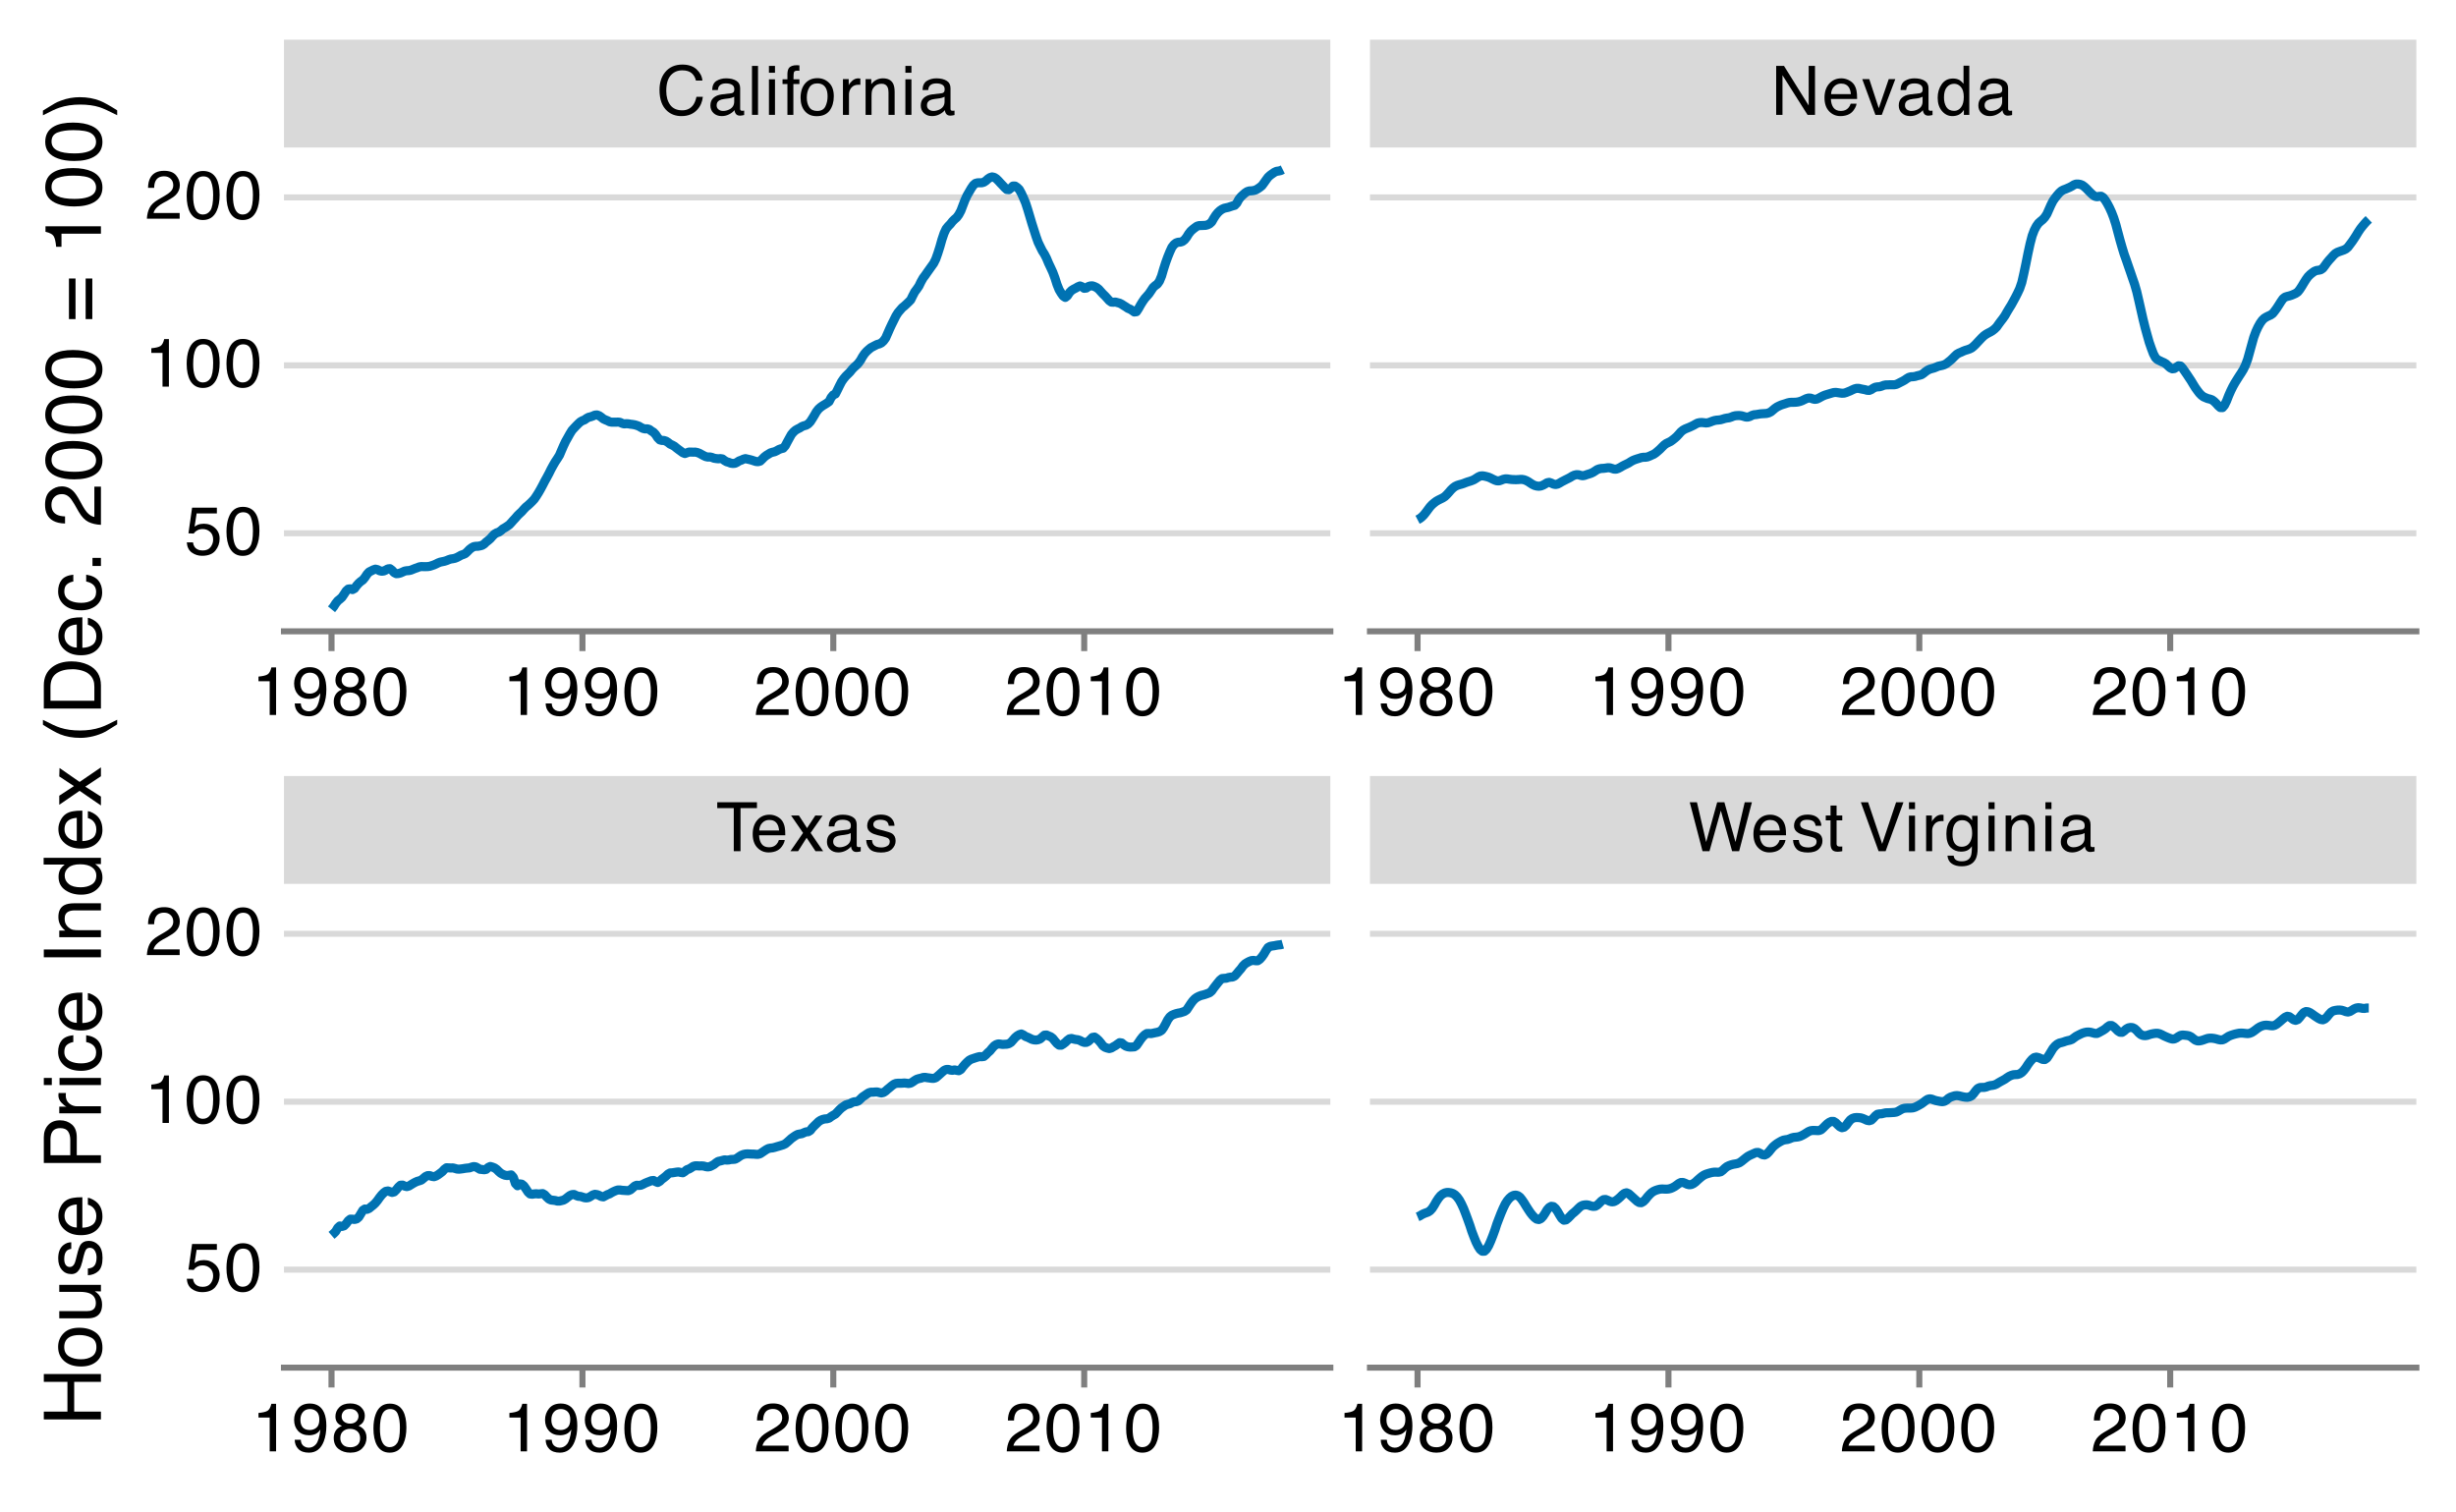 <?xml version="1.0" encoding="UTF-8"?>
<svg xmlns="http://www.w3.org/2000/svg" xmlns:xlink="http://www.w3.org/1999/xlink" width="432" height="266" viewBox="0 0 432 266">
<defs>
<g>
<g id="glyph-0-0">
<path d="M 0.391 0 L 0.391 -8.609 L 7.219 -8.609 L 7.219 0 Z M 6.141 -1.078 L 6.141 -7.531 L 1.469 -7.531 L 1.469 -1.078 Z M 6.141 -1.078 "/>
</g>
<g id="glyph-0-1">
<path d="M 7.172 -8.609 L 7.172 -7.578 L 4.281 -7.578 L 4.281 0 L 3.094 0 L 3.094 -7.578 L 0.188 -7.578 L 0.188 -8.609 Z M 7.172 -8.609 "/>
</g>
<g id="glyph-0-2">
<path d="M 3.391 -6.422 C 3.836 -6.422 4.27 -6.316 4.688 -6.109 C 5.102 -5.898 5.422 -5.629 5.641 -5.297 C 5.848 -4.973 5.988 -4.602 6.062 -4.188 C 6.125 -3.895 6.156 -3.43 6.156 -2.797 L 1.547 -2.797 C 1.566 -2.16 1.719 -1.648 2 -1.266 C 2.281 -0.879 2.719 -0.688 3.312 -0.688 C 3.863 -0.688 4.301 -0.867 4.625 -1.234 C 4.812 -1.441 4.945 -1.688 5.031 -1.969 L 6.062 -1.969 C 6.039 -1.738 5.953 -1.484 5.797 -1.203 C 5.641 -0.922 5.469 -0.688 5.281 -0.5 C 4.957 -0.188 4.555 0.02 4.078 0.125 C 3.828 0.188 3.539 0.219 3.219 0.219 C 2.438 0.219 1.773 -0.062 1.234 -0.625 C 0.691 -1.195 0.422 -1.992 0.422 -3.016 C 0.422 -4.023 0.691 -4.844 1.234 -5.469 C 1.785 -6.102 2.504 -6.422 3.391 -6.422 Z M 5.062 -3.641 C 5.02 -4.098 4.922 -4.461 4.766 -4.734 C 4.484 -5.242 4.004 -5.5 3.328 -5.5 C 2.836 -5.5 2.426 -5.32 2.094 -4.969 C 1.77 -4.625 1.598 -4.18 1.578 -3.641 Z M 3.281 -6.422 Z M 3.281 -6.422 "/>
</g>
<g id="glyph-0-3">
<path d="M 0.172 -6.281 L 1.547 -6.281 L 2.984 -4.062 L 4.438 -6.281 L 5.719 -6.25 L 3.609 -3.219 L 5.812 0 L 4.469 0 L 2.906 -2.359 L 1.406 0 L 0.062 0 L 2.281 -3.219 Z M 0.172 -6.281 "/>
</g>
<g id="glyph-0-4">
<path d="M 1.578 -1.672 C 1.578 -1.367 1.688 -1.129 1.906 -0.953 C 2.133 -0.773 2.398 -0.688 2.703 -0.688 C 3.078 -0.688 3.438 -0.77 3.781 -0.938 C 4.375 -1.227 4.672 -1.695 4.672 -2.344 L 4.672 -3.188 C 4.535 -3.113 4.363 -3.047 4.156 -2.984 C 3.957 -2.93 3.758 -2.895 3.562 -2.875 L 2.938 -2.797 C 2.551 -2.742 2.258 -2.66 2.062 -2.547 C 1.738 -2.367 1.578 -2.078 1.578 -1.672 Z M 4.141 -3.797 C 4.379 -3.828 4.539 -3.93 4.625 -4.109 C 4.664 -4.203 4.688 -4.336 4.688 -4.516 C 4.688 -4.867 4.555 -5.125 4.297 -5.281 C 4.047 -5.445 3.688 -5.531 3.219 -5.531 C 2.664 -5.531 2.273 -5.383 2.047 -5.094 C 1.91 -4.926 1.82 -4.68 1.781 -4.359 L 0.797 -4.359 C 0.816 -5.129 1.066 -5.664 1.547 -5.969 C 2.035 -6.27 2.598 -6.422 3.234 -6.422 C 3.973 -6.422 4.57 -6.281 5.031 -6 C 5.488 -5.719 5.719 -5.281 5.719 -4.688 L 5.719 -1.078 C 5.719 -0.973 5.738 -0.883 5.781 -0.812 C 5.832 -0.75 5.93 -0.719 6.078 -0.719 C 6.117 -0.719 6.164 -0.719 6.219 -0.719 C 6.281 -0.727 6.348 -0.738 6.422 -0.75 L 6.422 0.031 C 6.254 0.07 6.125 0.098 6.031 0.109 C 5.945 0.129 5.832 0.141 5.688 0.141 C 5.32 0.141 5.062 0.008 4.906 -0.25 C 4.812 -0.383 4.75 -0.578 4.719 -0.828 C 4.5 -0.547 4.188 -0.301 3.781 -0.094 C 3.383 0.113 2.945 0.219 2.469 0.219 C 1.883 0.219 1.406 0.039 1.031 -0.312 C 0.664 -0.664 0.484 -1.109 0.484 -1.641 C 0.484 -2.223 0.664 -2.676 1.031 -3 C 1.395 -3.32 1.867 -3.52 2.453 -3.594 Z M 3.266 -6.422 Z M 3.266 -6.422 "/>
</g>
<g id="glyph-0-5">
<path d="M 1.406 -1.969 C 1.438 -1.613 1.523 -1.344 1.672 -1.156 C 1.93 -0.82 2.391 -0.656 3.047 -0.656 C 3.441 -0.656 3.785 -0.738 4.078 -0.906 C 4.379 -1.07 4.531 -1.332 4.531 -1.688 C 4.531 -1.957 4.41 -2.164 4.172 -2.312 C 4.016 -2.395 3.711 -2.492 3.266 -2.609 L 2.422 -2.812 C 1.891 -2.945 1.5 -3.098 1.25 -3.266 C 0.789 -3.547 0.562 -3.941 0.562 -4.453 C 0.562 -5.047 0.773 -5.523 1.203 -5.891 C 1.629 -6.254 2.207 -6.438 2.938 -6.438 C 3.875 -6.438 4.551 -6.16 4.969 -5.609 C 5.238 -5.254 5.367 -4.875 5.359 -4.469 L 4.359 -4.469 C 4.336 -4.707 4.254 -4.926 4.109 -5.125 C 3.867 -5.395 3.445 -5.531 2.844 -5.531 C 2.445 -5.531 2.145 -5.453 1.938 -5.297 C 1.738 -5.148 1.641 -4.953 1.641 -4.703 C 1.641 -4.43 1.773 -4.211 2.047 -4.047 C 2.203 -3.953 2.43 -3.867 2.734 -3.797 L 3.422 -3.625 C 4.18 -3.438 4.691 -3.258 4.953 -3.094 C 5.359 -2.82 5.562 -2.395 5.562 -1.812 C 5.562 -1.258 5.348 -0.781 4.922 -0.375 C 4.504 0.031 3.863 0.234 3 0.234 C 2.062 0.234 1.395 0.023 1 -0.391 C 0.613 -0.816 0.41 -1.344 0.391 -1.969 Z M 2.953 -6.422 Z M 2.953 -6.422 "/>
</g>
<g id="glyph-0-6">
<path d="M 1.484 -8.609 L 3.109 -1.609 L 5.047 -8.609 L 6.312 -8.609 L 8.266 -1.609 L 9.891 -8.609 L 11.156 -8.609 L 8.906 0 L 7.672 0 L 5.688 -7.141 L 3.688 0 L 2.469 0 L 0.219 -8.609 Z M 1.484 -8.609 "/>
</g>
<g id="glyph-0-7">
<path d="M 0.984 -8.031 L 2.047 -8.031 L 2.047 -6.281 L 3.047 -6.281 L 3.047 -5.422 L 2.047 -5.422 L 2.047 -1.312 C 2.047 -1.094 2.125 -0.945 2.281 -0.875 C 2.352 -0.832 2.488 -0.812 2.688 -0.812 C 2.738 -0.812 2.789 -0.812 2.844 -0.812 C 2.906 -0.82 2.973 -0.828 3.047 -0.828 L 3.047 0 C 2.93 0.031 2.805 0.051 2.672 0.062 C 2.547 0.082 2.406 0.094 2.25 0.094 C 1.758 0.094 1.426 -0.031 1.25 -0.281 C 1.07 -0.531 0.984 -0.859 0.984 -1.266 L 0.984 -5.422 L 0.141 -5.422 L 0.141 -6.281 L 0.984 -6.281 Z M 0.984 -8.031 "/>
</g>
<g id="glyph-0-8">
</g>
<g id="glyph-0-9">
<path d="M 1.594 -8.609 L 4.062 -1.281 L 6.516 -8.609 L 7.812 -8.609 L 4.672 0 L 3.438 0 L 0.312 -8.609 Z M 1.594 -8.609 "/>
</g>
<g id="glyph-0-10">
<path d="M 0.781 -6.25 L 1.844 -6.25 L 1.844 0 L 0.781 0 Z M 0.781 -8.609 L 1.844 -8.609 L 1.844 -7.406 L 0.781 -7.406 Z M 0.781 -8.609 "/>
</g>
<g id="glyph-0-11">
<path d="M 0.797 -6.281 L 1.812 -6.281 L 1.812 -5.188 C 1.883 -5.406 2.082 -5.664 2.406 -5.969 C 2.727 -6.27 3.098 -6.422 3.516 -6.422 C 3.535 -6.422 3.566 -6.414 3.609 -6.406 C 3.66 -6.406 3.742 -6.398 3.859 -6.391 L 3.859 -5.281 C 3.797 -5.289 3.738 -5.297 3.688 -5.297 C 3.633 -5.297 3.578 -5.297 3.516 -5.297 C 2.984 -5.297 2.57 -5.125 2.281 -4.781 C 2 -4.445 1.859 -4.055 1.859 -3.609 L 1.859 0 L 0.797 0 Z M 0.797 -6.281 "/>
</g>
<g id="glyph-0-12">
<path d="M 2.984 -6.391 C 3.484 -6.391 3.914 -6.27 4.281 -6.031 C 4.477 -5.883 4.68 -5.68 4.891 -5.422 L 4.891 -6.219 L 5.859 -6.219 L 5.859 -0.516 C 5.859 0.285 5.742 0.914 5.516 1.375 C 5.078 2.227 4.25 2.656 3.031 2.656 C 2.352 2.656 1.785 2.504 1.328 2.203 C 0.867 1.898 0.609 1.426 0.547 0.781 L 1.625 0.781 C 1.676 1.062 1.773 1.281 1.922 1.438 C 2.16 1.664 2.535 1.781 3.047 1.781 C 3.859 1.781 4.391 1.492 4.641 0.922 C 4.785 0.586 4.852 -0.008 4.844 -0.875 C 4.633 -0.551 4.379 -0.312 4.078 -0.156 C 3.785 0 3.395 0.078 2.906 0.078 C 2.227 0.078 1.633 -0.16 1.125 -0.641 C 0.613 -1.129 0.359 -1.93 0.359 -3.047 C 0.359 -4.098 0.613 -4.914 1.125 -5.5 C 1.645 -6.094 2.266 -6.391 2.984 -6.391 Z M 4.891 -3.172 C 4.891 -3.941 4.727 -4.516 4.406 -4.891 C 4.082 -5.266 3.676 -5.453 3.188 -5.453 C 2.438 -5.453 1.926 -5.102 1.656 -4.406 C 1.508 -4.039 1.438 -3.555 1.438 -2.953 C 1.438 -2.242 1.578 -1.703 1.859 -1.328 C 2.148 -0.961 2.539 -0.781 3.031 -0.781 C 3.789 -0.781 4.32 -1.125 4.625 -1.812 C 4.801 -2.195 4.891 -2.648 4.891 -3.172 Z M 3.109 -6.422 Z M 3.109 -6.422 "/>
</g>
<g id="glyph-0-13">
<path d="M 0.781 -6.281 L 1.781 -6.281 L 1.781 -5.391 C 2.07 -5.754 2.383 -6.016 2.719 -6.172 C 3.051 -6.336 3.422 -6.422 3.828 -6.422 C 4.711 -6.422 5.312 -6.109 5.625 -5.484 C 5.801 -5.141 5.891 -4.656 5.891 -4.031 L 5.891 0 L 4.812 0 L 4.812 -3.953 C 4.812 -4.336 4.754 -4.645 4.641 -4.875 C 4.453 -5.27 4.113 -5.469 3.625 -5.469 C 3.375 -5.469 3.172 -5.441 3.016 -5.391 C 2.723 -5.305 2.469 -5.133 2.25 -4.875 C 2.07 -4.664 1.957 -4.453 1.906 -4.234 C 1.852 -4.016 1.828 -3.695 1.828 -3.281 L 1.828 0 L 0.781 0 Z M 3.25 -6.422 Z M 3.25 -6.422 "/>
</g>
<g id="glyph-0-14">
<path d="M 4.547 -8.844 C 5.629 -8.844 6.473 -8.555 7.078 -7.984 C 7.68 -7.41 8.016 -6.758 8.078 -6.031 L 6.938 -6.031 C 6.812 -6.582 6.555 -7.02 6.172 -7.344 C 5.785 -7.664 5.242 -7.828 4.547 -7.828 C 3.703 -7.828 3.02 -7.531 2.5 -6.938 C 1.977 -6.344 1.719 -5.43 1.719 -4.203 C 1.719 -3.191 1.953 -2.367 2.422 -1.734 C 2.891 -1.109 3.594 -0.797 4.531 -0.797 C 5.383 -0.797 6.039 -1.129 6.5 -1.797 C 6.727 -2.141 6.906 -2.598 7.031 -3.172 L 8.156 -3.172 C 8.062 -2.266 7.727 -1.504 7.156 -0.891 C 6.469 -0.148 5.547 0.219 4.391 0.219 C 3.391 0.219 2.551 -0.082 1.875 -0.688 C 0.977 -1.488 0.531 -2.723 0.531 -4.391 C 0.531 -5.66 0.863 -6.703 1.531 -7.516 C 2.258 -8.398 3.266 -8.844 4.547 -8.844 Z M 4.312 -8.844 Z M 4.312 -8.844 "/>
</g>
<g id="glyph-0-15">
<path d="M 0.797 -8.609 L 1.859 -8.609 L 1.859 0 L 0.797 0 Z M 0.797 -8.609 "/>
</g>
<g id="glyph-0-16">
<path d="M 1.031 -7.234 C 1.051 -7.672 1.129 -7.988 1.266 -8.188 C 1.516 -8.551 1.988 -8.734 2.688 -8.734 C 2.758 -8.734 2.828 -8.727 2.891 -8.719 C 2.961 -8.719 3.047 -8.711 3.141 -8.703 L 3.141 -7.75 C 3.023 -7.758 2.941 -7.766 2.891 -7.766 C 2.848 -7.766 2.805 -7.766 2.766 -7.766 C 2.441 -7.766 2.25 -7.68 2.188 -7.516 C 2.125 -7.348 2.094 -6.926 2.094 -6.25 L 3.141 -6.25 L 3.141 -5.422 L 2.078 -5.422 L 2.078 0 L 1.031 0 L 1.031 -5.422 L 0.172 -5.422 L 0.172 -6.25 L 1.031 -6.25 Z M 1.031 -7.234 "/>
</g>
<g id="glyph-0-17">
<path d="M 3.266 -0.688 C 3.961 -0.688 4.441 -0.945 4.703 -1.469 C 4.961 -2 5.094 -2.586 5.094 -3.234 C 5.094 -3.828 5 -4.305 4.812 -4.672 C 4.508 -5.242 4 -5.531 3.281 -5.531 C 2.633 -5.531 2.164 -5.285 1.875 -4.797 C 1.582 -4.305 1.438 -3.711 1.438 -3.016 C 1.438 -2.348 1.582 -1.789 1.875 -1.344 C 2.164 -0.906 2.629 -0.688 3.266 -0.688 Z M 3.312 -6.453 C 4.113 -6.453 4.789 -6.18 5.344 -5.641 C 5.906 -5.109 6.188 -4.316 6.188 -3.266 C 6.188 -2.254 5.941 -1.414 5.453 -0.75 C 4.961 -0.094 4.203 0.234 3.172 0.234 C 2.305 0.234 1.617 -0.055 1.109 -0.641 C 0.598 -1.234 0.344 -2.02 0.344 -3 C 0.344 -4.051 0.609 -4.891 1.141 -5.516 C 1.68 -6.141 2.406 -6.453 3.312 -6.453 Z M 3.266 -6.422 Z M 3.266 -6.422 "/>
</g>
<g id="glyph-0-18">
<path d="M 0.922 -8.609 L 2.297 -8.609 L 6.641 -1.641 L 6.641 -8.609 L 7.75 -8.609 L 7.75 0 L 6.438 0 L 2.031 -6.969 L 2.031 0 L 0.922 0 Z M 4.25 -8.609 Z M 4.25 -8.609 "/>
</g>
<g id="glyph-0-19">
<path d="M 1.297 -6.281 L 2.969 -1.172 L 4.719 -6.281 L 5.875 -6.281 L 3.5 0 L 2.375 0 L 0.062 -6.281 Z M 1.297 -6.281 "/>
</g>
<g id="glyph-0-20">
<path d="M 1.438 -3.062 C 1.438 -2.395 1.578 -1.832 1.859 -1.375 C 2.148 -0.926 2.609 -0.703 3.234 -0.703 C 3.723 -0.703 4.125 -0.91 4.438 -1.328 C 4.758 -1.742 4.922 -2.348 4.922 -3.141 C 4.922 -3.93 4.754 -4.516 4.422 -4.891 C 4.098 -5.273 3.703 -5.469 3.234 -5.469 C 2.703 -5.469 2.27 -5.266 1.938 -4.859 C 1.602 -4.453 1.438 -3.852 1.438 -3.062 Z M 3.031 -6.391 C 3.508 -6.391 3.91 -6.285 4.234 -6.078 C 4.422 -5.961 4.633 -5.758 4.875 -5.469 L 4.875 -8.641 L 5.891 -8.641 L 5.891 0 L 4.938 0 L 4.938 -0.875 C 4.695 -0.488 4.406 -0.207 4.062 -0.031 C 3.727 0.133 3.344 0.219 2.906 0.219 C 2.207 0.219 1.602 -0.07 1.094 -0.656 C 0.582 -1.25 0.328 -2.031 0.328 -3 C 0.328 -3.914 0.562 -4.707 1.031 -5.375 C 1.5 -6.051 2.164 -6.391 3.031 -6.391 Z M 3.031 -6.391 "/>
</g>
<g id="glyph-0-21">
<path d="M 1.156 -5.938 L 1.156 -6.75 C 1.914 -6.82 2.441 -6.945 2.734 -7.125 C 3.035 -7.301 3.266 -7.711 3.422 -8.359 L 4.25 -8.359 L 4.25 0 L 3.125 0 L 3.125 -5.938 Z M 1.156 -5.938 "/>
</g>
<g id="glyph-0-22">
<path d="M 1.594 -2.031 C 1.625 -1.445 1.848 -1.047 2.266 -0.828 C 2.484 -0.703 2.727 -0.641 3 -0.641 C 3.5 -0.641 3.926 -0.848 4.281 -1.266 C 4.633 -1.691 4.891 -2.547 5.047 -3.828 C 4.805 -3.461 4.516 -3.203 4.172 -3.047 C 3.828 -2.898 3.453 -2.828 3.047 -2.828 C 2.242 -2.828 1.602 -3.078 1.125 -3.578 C 0.656 -4.086 0.422 -4.738 0.422 -5.531 C 0.422 -6.289 0.656 -6.957 1.125 -7.531 C 1.594 -8.113 2.281 -8.406 3.188 -8.406 C 4.406 -8.406 5.25 -7.852 5.719 -6.75 C 5.969 -6.145 6.094 -5.391 6.094 -4.484 C 6.094 -3.453 5.941 -2.539 5.641 -1.75 C 5.129 -0.426 4.258 0.234 3.031 0.234 C 2.219 0.234 1.598 0.02 1.172 -0.406 C 0.742 -0.844 0.531 -1.383 0.531 -2.031 Z M 3.188 -3.75 C 3.613 -3.75 4 -3.883 4.344 -4.156 C 4.688 -4.438 4.859 -4.922 4.859 -5.609 C 4.859 -6.223 4.703 -6.68 4.391 -6.984 C 4.078 -7.285 3.68 -7.438 3.203 -7.438 C 2.691 -7.438 2.285 -7.266 1.984 -6.922 C 1.68 -6.578 1.531 -6.113 1.531 -5.531 C 1.531 -4.988 1.66 -4.555 1.922 -4.234 C 2.191 -3.91 2.613 -3.75 3.188 -3.75 Z M 3.188 -3.75 "/>
</g>
<g id="glyph-0-23">
<path d="M 3.266 -4.875 C 3.734 -4.875 4.098 -5.004 4.359 -5.266 C 4.617 -5.523 4.75 -5.832 4.75 -6.188 C 4.75 -6.5 4.625 -6.785 4.375 -7.047 C 4.125 -7.316 3.742 -7.453 3.234 -7.453 C 2.723 -7.453 2.352 -7.316 2.125 -7.047 C 1.895 -6.785 1.781 -6.484 1.781 -6.141 C 1.781 -5.742 1.926 -5.43 2.219 -5.203 C 2.52 -4.984 2.867 -4.875 3.266 -4.875 Z M 3.328 -0.719 C 3.816 -0.719 4.223 -0.848 4.547 -1.109 C 4.867 -1.379 5.031 -1.773 5.031 -2.297 C 5.031 -2.836 4.863 -3.25 4.531 -3.531 C 4.195 -3.812 3.77 -3.953 3.25 -3.953 C 2.75 -3.953 2.336 -3.805 2.016 -3.516 C 1.703 -3.234 1.547 -2.836 1.547 -2.328 C 1.547 -1.891 1.691 -1.508 1.984 -1.188 C 2.273 -0.875 2.723 -0.719 3.328 -0.719 Z M 1.828 -4.469 C 1.535 -4.594 1.305 -4.738 1.141 -4.906 C 0.836 -5.219 0.688 -5.625 0.688 -6.125 C 0.688 -6.75 0.91 -7.285 1.359 -7.734 C 1.816 -8.191 2.457 -8.422 3.281 -8.422 C 4.094 -8.422 4.723 -8.207 5.172 -7.781 C 5.629 -7.352 5.859 -6.859 5.859 -6.297 C 5.859 -5.773 5.727 -5.348 5.469 -5.016 C 5.32 -4.836 5.094 -4.66 4.781 -4.484 C 5.125 -4.328 5.395 -4.145 5.594 -3.938 C 5.969 -3.539 6.156 -3.031 6.156 -2.406 C 6.156 -1.664 5.906 -1.039 5.406 -0.531 C 4.914 -0.02 4.219 0.234 3.312 0.234 C 2.488 0.234 1.797 0.016 1.234 -0.422 C 0.672 -0.867 0.391 -1.516 0.391 -2.359 C 0.391 -2.848 0.508 -3.273 0.75 -3.641 C 0.988 -4.004 1.348 -4.281 1.828 -4.469 Z M 1.828 -4.469 "/>
</g>
<g id="glyph-0-24">
<path d="M 3.25 -8.391 C 4.332 -8.391 5.117 -7.941 5.609 -7.047 C 5.984 -6.359 6.172 -5.41 6.172 -4.203 C 6.172 -3.066 6 -2.125 5.656 -1.375 C 5.164 -0.301 4.359 0.234 3.234 0.234 C 2.234 0.234 1.484 -0.203 0.984 -1.078 C 0.578 -1.816 0.375 -2.801 0.375 -4.031 C 0.375 -4.977 0.5 -5.797 0.75 -6.484 C 1.207 -7.754 2.039 -8.391 3.25 -8.391 Z M 3.234 -0.734 C 3.785 -0.734 4.223 -0.973 4.547 -1.453 C 4.867 -1.941 5.031 -2.848 5.031 -4.172 C 5.031 -5.117 4.91 -5.898 4.672 -6.516 C 4.441 -7.129 3.988 -7.438 3.312 -7.438 C 2.688 -7.438 2.227 -7.145 1.938 -6.562 C 1.656 -5.977 1.516 -5.117 1.516 -3.984 C 1.516 -3.129 1.609 -2.441 1.797 -1.922 C 2.078 -1.129 2.555 -0.734 3.234 -0.734 Z M 3.234 -0.734 "/>
</g>
<g id="glyph-0-25">
<path d="M 0.375 0 C 0.414 -0.719 0.566 -1.344 0.828 -1.875 C 1.086 -2.414 1.594 -2.906 2.344 -3.344 L 3.469 -4 C 3.969 -4.289 4.32 -4.539 4.531 -4.75 C 4.852 -5.07 5.016 -5.441 5.016 -5.859 C 5.016 -6.348 4.863 -6.734 4.562 -7.016 C 4.27 -7.305 3.883 -7.453 3.406 -7.453 C 2.676 -7.453 2.176 -7.18 1.906 -6.641 C 1.75 -6.336 1.664 -5.93 1.656 -5.422 L 0.578 -5.422 C 0.586 -6.148 0.723 -6.742 0.984 -7.203 C 1.441 -8.016 2.25 -8.422 3.406 -8.422 C 4.363 -8.422 5.062 -8.16 5.5 -7.641 C 5.945 -7.117 6.172 -6.539 6.172 -5.906 C 6.172 -5.238 5.938 -4.664 5.469 -4.188 C 5.195 -3.906 4.707 -3.566 4 -3.172 L 3.188 -2.734 C 2.812 -2.523 2.516 -2.32 2.297 -2.125 C 1.898 -1.789 1.648 -1.414 1.547 -1 L 6.141 -1 L 6.141 0 Z M 0.375 0 "/>
</g>
<g id="glyph-0-26">
<path d="M 1.484 -2.141 C 1.555 -1.535 1.836 -1.117 2.328 -0.891 C 2.578 -0.773 2.863 -0.719 3.188 -0.719 C 3.812 -0.719 4.273 -0.914 4.578 -1.312 C 4.879 -1.707 5.031 -2.148 5.031 -2.641 C 5.031 -3.223 4.848 -3.676 4.484 -4 C 4.129 -4.32 3.703 -4.484 3.203 -4.484 C 2.836 -4.484 2.523 -4.41 2.266 -4.266 C 2.004 -4.129 1.785 -3.938 1.609 -3.688 L 0.688 -3.734 L 1.328 -8.25 L 5.688 -8.25 L 5.688 -7.234 L 2.125 -7.234 L 1.766 -4.906 C 1.961 -5.051 2.148 -5.16 2.328 -5.234 C 2.641 -5.359 3 -5.422 3.406 -5.422 C 4.176 -5.422 4.828 -5.172 5.359 -4.672 C 5.898 -4.18 6.172 -3.555 6.172 -2.797 C 6.172 -2.004 5.922 -1.301 5.422 -0.688 C 4.93 -0.082 4.148 0.219 3.078 0.219 C 2.398 0.219 1.797 0.023 1.266 -0.359 C 0.742 -0.742 0.453 -1.336 0.391 -2.141 Z M 1.484 -2.141 "/>
</g>
<g id="glyph-1-0">
<path d="M 0 -0.453 L -10.047 -0.453 L -10.047 -8.422 L 0 -8.422 Z M -1.266 -7.172 L -8.781 -7.172 L -8.781 -1.703 L -1.266 -1.703 Z M -1.266 -7.172 "/>
</g>
<g id="glyph-1-1">
<path d="M -10.047 -1.094 L -10.047 -2.469 L -5.891 -2.469 L -5.891 -7.703 L -10.047 -7.703 L -10.047 -9.078 L 0 -9.078 L 0 -7.703 L -4.703 -7.703 L -4.703 -2.469 L 0 -2.469 L 0 -1.094 Z M -10.047 -1.094 "/>
</g>
<g id="glyph-1-2">
<path d="M -0.797 -3.812 C -0.797 -4.625 -1.102 -5.18 -1.719 -5.484 C -2.332 -5.785 -3.02 -5.938 -3.781 -5.938 C -4.469 -5.938 -5.023 -5.828 -5.453 -5.609 C -6.117 -5.266 -6.453 -4.672 -6.453 -3.828 C -6.453 -3.066 -6.164 -2.516 -5.594 -2.172 C -5.02 -1.836 -4.328 -1.672 -3.516 -1.672 C -2.742 -1.672 -2.098 -1.836 -1.578 -2.172 C -1.055 -2.516 -0.797 -3.062 -0.797 -3.812 Z M -7.531 -3.859 C -7.531 -4.797 -7.211 -5.586 -6.578 -6.234 C -5.953 -6.891 -5.031 -7.219 -3.812 -7.219 C -2.633 -7.219 -1.66 -6.93 -0.891 -6.359 C -0.117 -5.785 0.266 -4.895 0.266 -3.688 C 0.266 -2.688 -0.07 -1.891 -0.75 -1.297 C -1.438 -0.703 -2.352 -0.406 -3.5 -0.406 C -4.727 -0.406 -5.707 -0.719 -6.438 -1.344 C -7.164 -1.969 -7.531 -2.805 -7.531 -3.859 Z M -7.5 -3.812 Z M -7.5 -3.812 "/>
</g>
<g id="glyph-1-3">
<path d="M -7.328 -2.141 L -2.469 -2.141 C -2.094 -2.141 -1.785 -2.195 -1.547 -2.312 C -1.109 -2.531 -0.891 -2.938 -0.891 -3.531 C -0.891 -4.383 -1.27 -4.969 -2.031 -5.281 C -2.445 -5.445 -3.008 -5.531 -3.719 -5.531 L -7.328 -5.531 L -7.328 -6.766 L 0 -6.766 L 0 -5.609 L -1.078 -5.625 C -0.797 -5.457 -0.562 -5.258 -0.375 -5.031 C 0.008 -4.562 0.203 -3.988 0.203 -3.312 C 0.203 -2.27 -0.145 -1.562 -0.844 -1.188 C -1.219 -0.977 -1.719 -0.875 -2.344 -0.875 L -7.328 -0.875 Z M -7.5 -3.828 Z M -7.5 -3.828 "/>
</g>
<g id="glyph-1-4">
<path d="M -2.297 -1.641 C -1.891 -1.672 -1.578 -1.77 -1.359 -1.938 C -0.961 -2.25 -0.766 -2.789 -0.766 -3.562 C -0.766 -4.008 -0.863 -4.406 -1.062 -4.75 C -1.258 -5.102 -1.562 -5.281 -1.969 -5.281 C -2.289 -5.281 -2.531 -5.141 -2.688 -4.859 C -2.789 -4.68 -2.91 -4.332 -3.047 -3.812 L -3.281 -2.828 C -3.438 -2.203 -3.613 -1.742 -3.812 -1.453 C -4.145 -0.922 -4.602 -0.656 -5.188 -0.656 C -5.883 -0.656 -6.445 -0.906 -6.875 -1.406 C -7.301 -1.906 -7.516 -2.578 -7.516 -3.422 C -7.516 -4.523 -7.191 -5.316 -6.547 -5.797 C -6.129 -6.109 -5.688 -6.258 -5.219 -6.25 L -5.219 -5.094 C -5.5 -5.062 -5.75 -4.961 -5.969 -4.797 C -6.289 -4.516 -6.453 -4.023 -6.453 -3.328 C -6.453 -2.859 -6.363 -2.504 -6.188 -2.266 C -6.008 -2.023 -5.773 -1.906 -5.484 -1.906 C -5.172 -1.906 -4.914 -2.062 -4.719 -2.375 C -4.602 -2.562 -4.504 -2.832 -4.422 -3.188 L -4.219 -4 C -4.008 -4.883 -3.805 -5.477 -3.609 -5.781 C -3.285 -6.258 -2.789 -6.5 -2.125 -6.5 C -1.469 -6.5 -0.898 -6.25 -0.422 -5.75 C 0.047 -5.258 0.281 -4.508 0.281 -3.5 C 0.281 -2.406 0.035 -1.629 -0.453 -1.172 C -0.953 -0.723 -1.566 -0.484 -2.297 -0.453 Z M -7.5 -3.453 Z M -7.5 -3.453 "/>
</g>
<g id="glyph-1-5">
<path d="M -7.484 -3.953 C -7.484 -4.473 -7.359 -4.973 -7.109 -5.453 C -6.867 -5.941 -6.555 -6.316 -6.172 -6.578 C -5.805 -6.828 -5.375 -6.988 -4.875 -7.062 C -4.539 -7.133 -4.004 -7.172 -3.266 -7.172 L -3.266 -1.812 C -2.523 -1.832 -1.93 -2.004 -1.484 -2.328 C -1.035 -2.66 -0.812 -3.172 -0.812 -3.859 C -0.812 -4.504 -1.02 -5.02 -1.438 -5.406 C -1.688 -5.625 -1.973 -5.773 -2.297 -5.859 L -2.297 -7.078 C -2.023 -7.047 -1.723 -6.938 -1.391 -6.75 C -1.066 -6.57 -0.801 -6.375 -0.594 -6.156 C -0.227 -5.781 0.02 -5.316 0.156 -4.766 C 0.227 -4.473 0.266 -4.141 0.266 -3.766 C 0.266 -2.848 -0.066 -2.07 -0.734 -1.438 C -1.398 -0.812 -2.328 -0.5 -3.516 -0.5 C -4.691 -0.5 -5.645 -0.816 -6.375 -1.453 C -7.113 -2.086 -7.484 -2.922 -7.484 -3.953 Z M -4.25 -5.906 C -4.781 -5.863 -5.207 -5.75 -5.531 -5.562 C -6.113 -5.227 -6.406 -4.664 -6.406 -3.875 C -6.406 -3.312 -6.203 -2.836 -5.797 -2.453 C -5.391 -2.066 -4.875 -1.863 -4.25 -1.844 Z M -7.5 -3.828 Z M -7.5 -3.828 "/>
</g>
<g id="glyph-1-6">
</g>
<g id="glyph-1-7">
<path d="M -10.047 -1.203 L -10.047 -5.719 C -10.047 -6.613 -9.789 -7.332 -9.281 -7.875 C -8.781 -8.426 -8.078 -8.703 -7.172 -8.703 C -6.379 -8.703 -5.691 -8.457 -5.109 -7.969 C -4.535 -7.477 -4.25 -6.727 -4.25 -5.719 L -4.25 -2.562 L 0 -2.562 L 0 -1.203 Z M -7.156 -7.328 C -7.895 -7.328 -8.395 -7.051 -8.656 -6.5 C -8.801 -6.195 -8.875 -5.785 -8.875 -5.266 L -8.875 -2.562 L -5.391 -2.562 L -5.391 -5.266 C -5.391 -5.879 -5.52 -6.375 -5.781 -6.75 C -6.039 -7.133 -6.5 -7.328 -7.156 -7.328 Z M -7.156 -7.328 "/>
</g>
<g id="glyph-1-8">
<path d="M -7.328 -0.938 L -7.328 -2.109 L -6.062 -2.109 C -6.301 -2.203 -6.598 -2.438 -6.953 -2.812 C -7.305 -3.188 -7.484 -3.617 -7.484 -4.109 C -7.484 -4.129 -7.477 -4.164 -7.469 -4.219 C -7.469 -4.27 -7.461 -4.363 -7.453 -4.5 L -6.156 -4.5 C -6.164 -4.426 -6.172 -4.359 -6.172 -4.297 C -6.18 -4.234 -6.188 -4.164 -6.188 -4.094 C -6.188 -3.477 -5.984 -3.004 -5.578 -2.672 C -5.18 -2.336 -4.727 -2.172 -4.219 -2.172 L 0 -2.172 L 0 -0.938 Z M -7.328 -0.938 "/>
</g>
<g id="glyph-1-9">
<path d="M -7.281 -0.906 L -7.281 -2.156 L 0 -2.156 L 0 -0.906 Z M -10.047 -0.906 L -10.047 -2.156 L -8.641 -2.156 L -8.641 -0.906 Z M -10.047 -0.906 "/>
</g>
<g id="glyph-1-10">
<path d="M -7.531 -3.719 C -7.531 -4.551 -7.328 -5.223 -6.922 -5.734 C -6.523 -6.254 -5.836 -6.566 -4.859 -6.672 L -4.859 -5.469 C -5.305 -5.395 -5.68 -5.227 -5.984 -4.969 C -6.285 -4.719 -6.438 -4.301 -6.438 -3.719 C -6.438 -2.938 -6.051 -2.379 -5.281 -2.047 C -4.789 -1.828 -4.18 -1.719 -3.453 -1.719 C -2.711 -1.719 -2.094 -1.867 -1.594 -2.172 C -1.094 -2.484 -0.844 -2.973 -0.844 -3.641 C -0.844 -4.148 -1 -4.555 -1.312 -4.859 C -1.625 -5.16 -2.051 -5.363 -2.594 -5.469 L -2.594 -6.672 C -1.625 -6.535 -0.91 -6.191 -0.453 -5.641 C -0.004 -5.098 0.219 -4.398 0.219 -3.547 C 0.219 -2.586 -0.129 -1.82 -0.828 -1.25 C -1.535 -0.688 -2.41 -0.406 -3.453 -0.406 C -4.742 -0.406 -5.742 -0.719 -6.453 -1.344 C -7.172 -1.969 -7.531 -2.758 -7.531 -3.719 Z M -7.5 -3.531 Z M -7.5 -3.531 "/>
</g>
<g id="glyph-1-11">
<path d="M -10.047 -1.375 L -10.047 -2.75 L 0 -2.75 L 0 -1.375 Z M -10.047 -1.375 "/>
</g>
<g id="glyph-1-12">
<path d="M -7.328 -0.906 L -7.328 -2.078 L -6.281 -2.078 C -6.707 -2.422 -7.016 -2.785 -7.203 -3.172 C -7.391 -3.555 -7.484 -3.988 -7.484 -4.469 C -7.484 -5.5 -7.125 -6.195 -6.406 -6.562 C -6 -6.77 -5.43 -6.875 -4.703 -6.875 L 0 -6.875 L 0 -5.625 L -4.609 -5.625 C -5.055 -5.625 -5.414 -5.555 -5.688 -5.422 C -6.145 -5.203 -6.375 -4.805 -6.375 -4.234 C -6.375 -3.941 -6.348 -3.703 -6.297 -3.516 C -6.191 -3.18 -5.988 -2.883 -5.688 -2.625 C -5.445 -2.414 -5.195 -2.281 -4.938 -2.219 C -4.676 -2.164 -4.305 -2.141 -3.828 -2.141 L 0 -2.141 L 0 -0.906 Z M -7.5 -3.797 Z M -7.5 -3.797 "/>
</g>
<g id="glyph-1-13">
<path d="M -3.578 -1.688 C -2.797 -1.688 -2.141 -1.852 -1.609 -2.188 C -1.078 -2.52 -0.812 -3.051 -0.812 -3.781 C -0.812 -4.352 -1.055 -4.82 -1.547 -5.188 C -2.035 -5.551 -2.738 -5.734 -3.656 -5.734 C -4.582 -5.734 -5.266 -5.539 -5.703 -5.156 C -6.148 -4.781 -6.375 -4.316 -6.375 -3.766 C -6.375 -3.148 -6.133 -2.648 -5.656 -2.266 C -5.188 -1.879 -4.492 -1.688 -3.578 -1.688 Z M -7.453 -3.531 C -7.453 -4.094 -7.332 -4.562 -7.094 -4.938 C -6.957 -5.156 -6.719 -5.406 -6.375 -5.688 L -10.078 -5.688 L -10.078 -6.875 L 0 -6.875 L 0 -5.766 L -1.016 -5.766 C -0.566 -5.473 -0.238 -5.129 -0.031 -4.734 C 0.164 -4.348 0.266 -3.898 0.266 -3.391 C 0.266 -2.578 -0.078 -1.875 -0.766 -1.281 C -1.453 -0.688 -2.363 -0.391 -3.5 -0.391 C -4.57 -0.391 -5.5 -0.66 -6.281 -1.203 C -7.062 -1.742 -7.453 -2.52 -7.453 -3.531 Z M -7.453 -3.531 "/>
</g>
<g id="glyph-1-14">
<path d="M -7.328 -0.203 L -7.328 -1.797 L -4.75 -3.484 L -7.328 -5.188 L -7.281 -6.672 L -3.75 -4.219 L 0 -6.781 L 0 -5.219 L -2.75 -3.391 L 0 -1.641 L 0 -0.078 L -3.75 -2.656 Z M -7.328 -0.203 "/>
</g>
<g id="glyph-1-15">
<path d="M -10.203 -4.141 C -8.816 -3.422 -7.797 -2.957 -7.141 -2.75 C -6.141 -2.426 -4.984 -2.266 -3.672 -2.266 C -2.359 -2.266 -1.156 -2.445 -0.062 -2.812 C 0.613 -3.039 1.586 -3.488 2.859 -4.156 L 2.859 -3.344 C 1.816 -2.676 1.148 -2.258 0.859 -2.094 C 0.578 -1.938 0.191 -1.766 -0.297 -1.578 C -0.973 -1.328 -1.695 -1.148 -2.469 -1.047 C -2.863 -0.992 -3.238 -0.969 -3.594 -0.969 C -4.945 -0.969 -6.148 -1.18 -7.203 -1.609 C -7.867 -1.879 -8.867 -2.438 -10.203 -3.281 Z M -10.203 -4.141 "/>
</g>
<g id="glyph-1-16">
<path d="M -1.156 -4.922 C -1.156 -5.379 -1.207 -5.758 -1.312 -6.062 C -1.488 -6.582 -1.828 -7.016 -2.328 -7.359 C -2.734 -7.629 -3.254 -7.82 -3.891 -7.938 C -4.266 -8.008 -4.613 -8.047 -4.938 -8.047 C -6.188 -8.047 -7.156 -7.797 -7.844 -7.297 C -8.531 -6.805 -8.875 -6.008 -8.875 -4.906 L -8.875 -2.5 L -1.156 -2.5 Z M -10.047 -1.125 L -10.047 -5.203 C -10.047 -6.578 -9.555 -7.645 -8.578 -8.406 C -7.691 -9.082 -6.555 -9.422 -5.172 -9.422 C -4.109 -9.422 -3.145 -9.223 -2.281 -8.828 C -0.758 -8.117 0 -6.906 0 -5.188 L 0 -1.125 Z M -10.047 -1.125 "/>
</g>
<g id="glyph-1-17">
<path d="M -1.484 -1.203 L -1.484 -2.625 L 0 -2.625 L 0 -1.203 Z M -1.484 -1.203 "/>
</g>
<g id="glyph-1-18">
<path d="M 0 -0.438 C -0.844 -0.477 -1.578 -0.648 -2.203 -0.953 C -2.828 -1.266 -3.395 -1.859 -3.906 -2.734 L -4.656 -4.047 C -5 -4.629 -5.289 -5.039 -5.531 -5.281 C -5.914 -5.656 -6.352 -5.844 -6.844 -5.844 C -7.406 -5.844 -7.852 -5.672 -8.188 -5.328 C -8.531 -4.984 -8.703 -4.531 -8.703 -3.969 C -8.703 -3.125 -8.379 -2.539 -7.734 -2.219 C -7.391 -2.039 -6.914 -1.941 -6.312 -1.922 L -6.312 -0.672 C -7.164 -0.691 -7.863 -0.852 -8.406 -1.156 C -9.352 -1.688 -9.828 -2.625 -9.828 -3.969 C -9.828 -5.094 -9.52 -5.91 -8.906 -6.422 C -8.301 -6.941 -7.629 -7.203 -6.891 -7.203 C -6.109 -7.203 -5.438 -6.926 -4.875 -6.375 C -4.551 -6.062 -4.16 -5.488 -3.703 -4.656 L -3.188 -3.719 C -2.938 -3.281 -2.703 -2.93 -2.484 -2.672 C -2.086 -2.211 -1.645 -1.926 -1.156 -1.812 L -1.156 -7.156 L 0 -7.156 Z M 0 -0.438 "/>
</g>
<g id="glyph-1-19">
<path d="M -9.797 -3.781 C -9.797 -5.051 -9.27 -5.969 -8.219 -6.531 C -7.414 -6.969 -6.312 -7.188 -4.906 -7.188 C -3.57 -7.188 -2.473 -6.988 -1.609 -6.594 C -0.359 -6.02 0.266 -5.082 0.266 -3.781 C 0.266 -2.602 -0.242 -1.727 -1.266 -1.156 C -2.117 -0.676 -3.266 -0.438 -4.703 -0.438 C -5.805 -0.438 -6.758 -0.582 -7.562 -0.875 C -9.051 -1.406 -9.797 -2.375 -9.797 -3.781 Z M -0.859 -3.781 C -0.859 -4.414 -1.141 -4.922 -1.703 -5.297 C -2.266 -5.672 -3.316 -5.859 -4.859 -5.859 C -5.973 -5.859 -6.891 -5.723 -7.609 -5.453 C -8.328 -5.18 -8.688 -4.648 -8.688 -3.859 C -8.688 -3.141 -8.344 -2.609 -7.656 -2.266 C -6.977 -1.93 -5.977 -1.766 -4.656 -1.766 C -3.656 -1.766 -2.852 -1.875 -2.25 -2.094 C -1.32 -2.414 -0.859 -2.977 -0.859 -3.781 Z M -0.859 -3.781 "/>
</g>
<g id="glyph-1-20">
<path d="M -5.625 -7.766 L -4.469 -7.766 L -4.469 -0.625 L -5.625 -0.625 Z M -2.688 -7.766 L -1.516 -7.766 L -1.516 -0.625 L -2.688 -0.625 Z M -2.688 -7.766 "/>
</g>
<g id="glyph-1-21">
<path d="M -6.938 -1.344 L -7.875 -1.344 C -7.957 -2.227 -8.098 -2.844 -8.297 -3.188 C -8.504 -3.539 -8.988 -3.805 -9.75 -3.984 L -9.75 -4.953 L 0 -4.953 L 0 -3.641 L -6.938 -3.641 Z M -6.938 -1.344 "/>
</g>
<g id="glyph-1-22">
<path d="M 2.859 -0.484 C 1.441 -1.211 0.41 -1.68 -0.234 -1.891 C -1.211 -2.203 -2.359 -2.359 -3.672 -2.359 C -4.992 -2.359 -6.203 -2.176 -7.297 -1.812 C -7.973 -1.582 -8.941 -1.133 -10.203 -0.469 L -10.203 -1.297 C -9.086 -1.992 -8.395 -2.414 -8.125 -2.562 C -7.863 -2.719 -7.504 -2.879 -7.047 -3.047 C -6.473 -3.266 -5.91 -3.422 -5.359 -3.516 C -4.805 -3.609 -4.27 -3.656 -3.75 -3.656 C -2.406 -3.656 -1.203 -3.441 -0.141 -3.016 C 0.535 -2.742 1.535 -2.188 2.859 -1.344 Z M 2.859 -0.484 "/>
</g>
</g>
<clipPath id="clip-0">
<path clip-rule="nonzero" d="M 49.949 93 L 234 93 L 234 95 L 49.949 95 Z M 49.949 93 "/>
</clipPath>
<clipPath id="clip-1">
<path clip-rule="nonzero" d="M 49.949 63 L 234 63 L 234 65 L 49.949 65 Z M 49.949 63 "/>
</clipPath>
<clipPath id="clip-2">
<path clip-rule="nonzero" d="M 49.949 34 L 234 34 L 234 36 L 49.949 36 Z M 49.949 34 "/>
</clipPath>
<clipPath id="clip-3">
<path clip-rule="nonzero" d="M 49.949 222 L 234 222 L 234 224 L 49.949 224 Z M 49.949 222 "/>
</clipPath>
<clipPath id="clip-4">
<path clip-rule="nonzero" d="M 49.949 193 L 234 193 L 234 195 L 49.949 195 Z M 49.949 193 "/>
</clipPath>
<clipPath id="clip-5">
<path clip-rule="nonzero" d="M 49.949 163 L 234 163 L 234 165 L 49.949 165 Z M 49.949 163 "/>
</clipPath>
<clipPath id="clip-6">
<path clip-rule="nonzero" d="M 240.973 93 L 425.023 93 L 425.023 95 L 240.973 95 Z M 240.973 93 "/>
</clipPath>
<clipPath id="clip-7">
<path clip-rule="nonzero" d="M 240.973 63 L 425.023 63 L 425.023 65 L 240.973 65 Z M 240.973 63 "/>
</clipPath>
<clipPath id="clip-8">
<path clip-rule="nonzero" d="M 240.973 34 L 425.023 34 L 425.023 36 L 240.973 36 Z M 240.973 34 "/>
</clipPath>
<clipPath id="clip-9">
<path clip-rule="nonzero" d="M 240.973 222 L 425.023 222 L 425.023 224 L 240.973 224 Z M 240.973 222 "/>
</clipPath>
<clipPath id="clip-10">
<path clip-rule="nonzero" d="M 240.973 193 L 425.023 193 L 425.023 195 L 240.973 195 Z M 240.973 193 "/>
</clipPath>
<clipPath id="clip-11">
<path clip-rule="nonzero" d="M 240.973 163 L 425.023 163 L 425.023 165 L 240.973 165 Z M 240.973 163 "/>
</clipPath>
<clipPath id="clip-12">
<path clip-rule="nonzero" d="M 49.949 136.488 L 234 136.488 L 234 155.461 L 49.949 155.461 Z M 49.949 136.488 "/>
</clipPath>
<clipPath id="clip-13">
<path clip-rule="nonzero" d="M 240.973 136.488 L 425.023 136.488 L 425.023 155.461 L 240.973 155.461 Z M 240.973 136.488 "/>
</clipPath>
<clipPath id="clip-14">
<path clip-rule="nonzero" d="M 49.949 6.973 L 234 6.973 L 234 25.945 L 49.949 25.945 Z M 49.949 6.973 "/>
</clipPath>
<clipPath id="clip-15">
<path clip-rule="nonzero" d="M 240.973 6.973 L 425.023 6.973 L 425.023 25.945 L 240.973 25.945 Z M 240.973 6.973 "/>
</clipPath>
</defs>
<rect x="-43.2" y="-26.6" width="518.4" height="319.2" fill="rgb(100%, 100%, 100%)" fill-opacity="1"/>
<g clip-path="url(#clip-0)">
<path fill="none" stroke-width="1.067" stroke-linecap="butt" stroke-linejoin="round" stroke="rgb(85.098%, 85.098%, 85.098%)" stroke-opacity="1" stroke-miterlimit="10" d="M 49.949 93.797 L 234 93.797 "/>
</g>
<g clip-path="url(#clip-1)">
<path fill="none" stroke-width="1.067" stroke-linecap="butt" stroke-linejoin="round" stroke="rgb(85.098%, 85.098%, 85.098%)" stroke-opacity="1" stroke-miterlimit="10" d="M 49.949 64.262 L 234 64.262 "/>
</g>
<g clip-path="url(#clip-2)">
<path fill="none" stroke-width="1.067" stroke-linecap="butt" stroke-linejoin="round" stroke="rgb(85.098%, 85.098%, 85.098%)" stroke-opacity="1" stroke-miterlimit="10" d="M 49.949 34.723 L 234 34.723 "/>
</g>
<path fill="none" stroke-width="1.6" stroke-linecap="butt" stroke-linejoin="round" stroke="rgb(0%, 44.706%, 69.804%)" stroke-opacity="1" stroke-miterlimit="10" d="M 58.312 107.168 L 58.688 106.707 L 59.039 106.148 L 59.414 105.676 L 59.777 105.387 L 60.148 105.055 L 60.512 104.52 L 60.887 103.945 L 61.262 103.609 L 61.625 103.57 L 62 103.699 L 62.359 103.508 L 62.734 102.992 L 63.109 102.57 L 63.449 102.273 L 63.824 102.008 L 64.184 101.57 L 64.559 101 L 64.922 100.602 L 65.672 100.227 L 66.035 100.105 L 66.41 100.195 L 66.77 100.387 L 67.145 100.473 L 67.52 100.422 L 67.859 100.266 L 68.234 100.059 L 68.594 100.023 L 68.969 100.312 L 69.332 100.711 L 69.707 100.902 L 70.082 100.875 L 70.445 100.777 L 70.816 100.613 L 71.18 100.445 L 71.555 100.379 L 71.93 100.355 L 72.27 100.281 L 72.645 100.129 L 73.004 99.984 L 73.379 99.859 L 73.742 99.711 L 74.117 99.648 L 74.492 99.664 L 74.855 99.664 L 75.227 99.656 L 75.59 99.605 L 75.965 99.484 L 76.34 99.355 L 76.691 99.199 L 77.066 99.012 L 77.426 98.871 L 77.801 98.793 L 78.164 98.719 L 78.539 98.602 L 78.914 98.445 L 79.277 98.324 L 79.648 98.27 L 80.012 98.195 L 80.387 98.047 L 80.762 97.848 L 81.102 97.652 L 81.473 97.527 L 81.836 97.371 L 82.211 97.023 L 82.574 96.645 L 82.949 96.352 L 83.324 96.148 L 83.684 96.086 L 84.059 96.078 L 84.422 96.012 L 84.797 95.914 L 85.172 95.676 L 85.508 95.34 L 85.883 95.051 L 86.246 94.734 L 86.621 94.305 L 86.984 93.941 L 87.359 93.723 L 87.734 93.59 L 88.094 93.344 L 88.469 93.012 L 88.832 92.812 L 89.207 92.566 L 89.582 92.305 L 89.918 91.945 L 90.293 91.52 L 90.656 91.133 L 91.031 90.691 L 91.395 90.336 L 91.77 89.988 L 92.145 89.562 L 92.504 89.188 L 92.879 88.879 L 93.242 88.547 L 93.617 88.18 L 93.992 87.773 L 94.34 87.262 L 94.715 86.668 L 95.078 86.039 L 95.453 85.34 L 95.816 84.633 L 96.191 83.965 L 96.566 83.262 L 96.926 82.531 L 97.301 81.844 L 97.664 81.223 L 98.039 80.66 L 98.414 80.055 L 98.75 79.262 L 99.125 78.402 L 99.488 77.633 L 99.863 76.973 L 100.227 76.316 L 100.602 75.707 L 100.973 75.297 L 101.336 74.914 L 101.711 74.535 L 102.074 74.203 L 102.449 73.988 L 102.824 73.844 L 103.16 73.594 L 103.535 73.391 L 103.898 73.305 L 104.273 73.176 L 104.637 73.012 L 105.008 72.98 L 105.383 73.117 L 105.746 73.367 L 106.121 73.672 L 106.484 73.844 L 106.859 73.996 L 107.234 74.188 L 107.57 74.25 L 107.945 74.254 L 108.309 74.254 L 108.684 74.242 L 109.047 74.273 L 109.418 74.453 L 109.793 74.559 L 110.156 74.52 L 110.531 74.543 L 110.895 74.609 L 111.27 74.652 L 111.645 74.719 L 111.992 74.82 L 112.367 74.953 L 112.73 75.168 L 113.105 75.355 L 113.469 75.441 L 113.84 75.422 L 114.215 75.527 L 114.578 75.805 L 114.953 76.031 L 115.316 76.426 L 115.691 76.996 L 116.066 77.371 L 116.402 77.461 L 116.777 77.473 L 117.141 77.586 L 117.516 77.824 L 117.875 78.113 L 118.25 78.285 L 118.625 78.492 L 118.988 78.793 L 119.363 79.078 L 119.727 79.34 L 120.102 79.621 L 120.473 79.77 L 120.812 79.648 L 121.188 79.508 L 121.551 79.516 L 121.926 79.527 L 122.285 79.52 L 122.66 79.594 L 123.035 79.738 L 123.398 79.938 L 123.773 80.141 L 124.137 80.312 L 124.508 80.391 L 124.883 80.375 L 125.223 80.453 L 125.598 80.598 L 125.961 80.656 L 126.336 80.695 L 126.695 80.664 L 127.07 80.719 L 127.445 81.004 L 127.809 81.215 L 128.184 81.32 L 128.547 81.465 L 128.918 81.52 L 129.293 81.484 L 129.645 81.312 L 130.02 81.066 L 130.383 80.941 L 130.758 80.766 L 131.117 80.664 L 131.492 80.754 L 131.867 80.836 L 132.23 80.934 L 132.605 81.055 L 132.969 81.172 L 133.34 81.207 L 133.715 81.098 L 134.055 80.773 L 134.43 80.391 L 134.793 80.105 L 135.164 79.879 L 135.527 79.656 L 135.902 79.539 L 136.277 79.449 L 136.641 79.273 L 137.016 79.059 L 137.375 78.926 L 137.75 78.836 L 138.125 78.41 L 138.465 77.758 L 138.84 77.07 L 139.199 76.426 L 139.574 75.98 L 139.938 75.664 L 140.312 75.449 L 140.688 75.266 L 141.051 75.027 L 141.426 74.883 L 141.785 74.793 L 142.16 74.566 L 142.535 74.176 L 142.875 73.648 L 143.25 73.031 L 143.609 72.41 L 143.984 71.934 L 144.348 71.613 L 144.723 71.348 L 145.098 71.125 L 145.461 70.898 L 145.832 70.629 L 146.195 69.914 L 146.57 69.461 L 146.945 69.297 L 147.297 68.602 L 147.672 67.832 L 148.031 67.137 L 148.406 66.598 L 148.77 66.164 L 149.145 65.793 L 149.52 65.418 L 149.883 64.961 L 150.258 64.574 L 150.617 64.262 L 150.992 63.875 L 151.367 63.359 L 151.707 62.75 L 152.082 62.199 L 152.441 61.797 L 152.816 61.461 L 153.18 61.16 L 153.555 60.961 L 153.93 60.766 L 154.293 60.586 L 154.664 60.488 L 155.027 60.312 L 155.402 59.969 L 155.777 59.461 L 156.117 58.688 L 156.488 57.84 L 156.852 57.059 L 157.227 56.305 L 157.59 55.57 L 157.965 54.98 L 158.34 54.539 L 158.699 54.125 L 159.074 53.824 L 159.438 53.492 L 159.812 53.133 L 160.188 52.754 L 160.523 52.062 L 160.898 51.344 L 161.262 50.859 L 161.637 50.312 L 162 49.559 L 162.375 48.898 L 162.75 48.402 L 163.109 47.883 L 163.484 47.355 L 163.848 46.844 L 164.223 46.324 L 164.598 45.574 L 164.949 44.586 L 165.32 43.418 L 165.684 42.129 L 166.059 41.023 L 166.422 40.25 L 166.797 39.785 L 167.172 39.402 L 167.531 38.945 L 167.906 38.57 L 168.27 38.262 L 168.645 37.758 L 169.02 37.055 L 169.355 36.172 L 169.73 35.199 L 170.094 34.402 L 170.469 33.75 L 170.832 33.129 L 171.207 32.578 L 171.582 32.254 L 171.941 32.156 L 172.316 32.141 L 172.68 32.148 L 173.055 32.043 L 173.43 31.789 L 173.766 31.477 L 174.141 31.23 L 174.504 31.117 L 174.879 31.199 L 175.242 31.434 L 175.617 31.801 L 175.988 32.211 L 176.352 32.59 L 176.727 32.996 L 177.09 33.332 L 177.465 33.363 L 177.84 33.062 L 178.176 32.727 L 178.551 32.727 L 178.914 32.969 L 179.289 33.332 L 179.652 33.996 L 180.023 34.801 L 180.398 35.688 L 180.762 36.812 L 181.137 38.062 L 181.5 39.285 L 181.875 40.469 L 182.25 41.633 L 182.598 42.613 L 182.973 43.391 L 183.336 44.121 L 183.711 44.707 L 184.074 45.41 L 184.449 46.309 L 184.82 47.09 L 185.184 47.883 L 185.559 48.887 L 185.922 50.027 L 186.297 50.961 L 186.672 51.586 L 187.008 52.066 L 187.383 52.312 L 187.746 52.031 L 188.121 51.453 L 188.484 51.086 L 188.855 50.855 L 189.23 50.668 L 189.594 50.449 L 189.969 50.297 L 190.332 50.438 L 190.707 50.711 L 191.082 50.664 L 191.418 50.406 L 191.793 50.293 L 192.156 50.277 L 192.531 50.406 L 192.891 50.582 L 193.266 50.871 L 193.641 51.293 L 194.004 51.691 L 194.379 52.055 L 194.742 52.453 L 195.117 52.875 L 195.488 53.137 L 195.828 53.156 L 196.203 53.129 L 196.566 53.227 L 196.941 53.328 L 197.301 53.508 L 197.676 53.754 L 198.051 53.984 L 198.414 54.234 L 198.789 54.383 L 199.152 54.609 L 199.523 54.875 L 199.898 54.824 L 200.25 54.293 L 200.625 53.621 L 200.988 53.035 L 201.363 52.5 L 201.723 52.098 L 202.098 51.668 L 202.473 51.117 L 202.836 50.562 L 203.211 50.223 L 203.574 49.973 L 203.945 49.441 L 204.32 48.535 L 204.66 47.367 L 205.035 46.199 L 205.398 45.199 L 205.773 44.273 L 206.133 43.492 L 206.508 43.012 L 206.883 42.723 L 207.246 42.602 L 207.621 42.582 L 207.984 42.465 L 208.355 42.18 L 208.73 41.707 L 209.07 41.148 L 209.445 40.668 L 209.809 40.336 L 210.18 40.051 L 210.543 39.789 L 210.918 39.68 L 211.293 39.668 L 211.656 39.652 L 212.031 39.637 L 212.391 39.547 L 212.766 39.363 L 213.141 39.02 L 213.48 38.418 L 213.855 37.84 L 214.215 37.398 L 214.59 37.047 L 214.953 36.801 L 215.328 36.629 L 215.703 36.543 L 216.066 36.465 L 216.441 36.336 L 216.801 36.215 L 217.176 36.117 L 217.551 35.723 L 217.902 35.07 L 218.277 34.605 L 218.637 34.266 L 219.012 33.938 L 219.375 33.699 L 219.75 33.582 L 220.125 33.566 L 220.488 33.516 L 220.863 33.414 L 221.223 33.211 L 221.598 32.957 L 221.973 32.652 L 222.312 32.195 L 222.688 31.66 L 223.047 31.172 L 223.422 30.828 L 223.785 30.566 L 224.16 30.309 L 224.535 30.133 L 224.898 30.082 L 225.273 29.996 L 225.633 29.816 "/>
<g clip-path="url(#clip-3)">
<path fill="none" stroke-width="1.067" stroke-linecap="butt" stroke-linejoin="round" stroke="rgb(85.098%, 85.098%, 85.098%)" stroke-opacity="1" stroke-miterlimit="10" d="M 49.949 223.312 L 234 223.312 "/>
</g>
<g clip-path="url(#clip-4)">
<path fill="none" stroke-width="1.067" stroke-linecap="butt" stroke-linejoin="round" stroke="rgb(85.098%, 85.098%, 85.098%)" stroke-opacity="1" stroke-miterlimit="10" d="M 49.949 193.773 L 234 193.773 "/>
</g>
<g clip-path="url(#clip-5)">
<path fill="none" stroke-width="1.067" stroke-linecap="butt" stroke-linejoin="round" stroke="rgb(85.098%, 85.098%, 85.098%)" stroke-opacity="1" stroke-miterlimit="10" d="M 49.949 164.238 L 234 164.238 "/>
</g>
<path fill="none" stroke-width="1.6" stroke-linecap="butt" stroke-linejoin="round" stroke="rgb(0%, 44.706%, 69.804%)" stroke-opacity="1" stroke-miterlimit="10" d="M 58.312 217.281 L 58.688 216.957 L 59.039 216.602 L 59.414 215.965 L 59.777 215.633 L 60.148 215.711 L 60.512 215.605 L 60.887 215.227 L 61.262 214.719 L 61.625 214.43 L 62 214.441 L 62.359 214.488 L 62.734 214.387 L 63.109 214.066 L 63.449 213.508 L 63.824 212.883 L 64.184 212.648 L 64.559 212.703 L 64.922 212.543 L 65.297 212.234 L 65.672 211.938 L 66.035 211.59 L 66.41 211.133 L 66.77 210.625 L 67.145 210.156 L 67.52 209.781 L 67.859 209.539 L 68.234 209.473 L 68.594 209.594 L 68.969 209.73 L 69.332 209.637 L 69.707 209.266 L 70.082 208.793 L 70.445 208.465 L 70.816 208.441 L 71.18 208.617 L 71.555 208.707 L 71.93 208.602 L 72.27 208.391 L 72.645 208.16 L 73.004 207.961 L 73.379 207.789 L 73.742 207.688 L 74.117 207.555 L 74.492 207.246 L 74.855 206.941 L 75.227 206.773 L 75.59 206.77 L 75.965 206.906 L 76.34 206.965 L 76.691 206.844 L 77.066 206.621 L 77.426 206.359 L 77.801 206.066 L 78.164 205.668 L 78.539 205.391 L 78.914 205.406 L 79.277 205.43 L 79.648 205.418 L 80.012 205.504 L 80.387 205.617 L 80.762 205.641 L 81.102 205.602 L 81.473 205.551 L 81.836 205.488 L 82.211 205.445 L 82.574 205.414 L 82.949 205.281 L 83.324 205.18 L 83.684 205.234 L 84.059 205.445 L 84.422 205.66 L 84.797 205.695 L 85.172 205.742 L 85.508 205.676 L 85.883 205.332 L 86.246 205.164 L 86.621 205.273 L 86.984 205.418 L 87.359 205.68 L 87.734 206.055 L 88.094 206.363 L 88.469 206.566 L 88.832 206.707 L 89.207 206.762 L 89.582 206.703 L 89.918 206.648 L 90.293 207.07 L 90.656 208.164 L 91.031 208.559 L 91.395 208.23 L 91.77 208.277 L 92.145 208.578 L 92.504 209.09 L 92.879 209.664 L 93.242 210 L 93.617 210.047 L 93.992 209.988 L 94.34 209.965 L 94.715 210.008 L 95.078 209.973 L 95.453 209.934 L 95.816 210.148 L 96.191 210.559 L 96.566 210.902 L 96.926 211.066 L 97.301 211.105 L 97.664 211.152 L 98.039 211.254 L 98.414 211.254 L 98.75 211.176 L 99.125 211.078 L 99.488 210.867 L 99.863 210.562 L 100.227 210.289 L 100.602 210.113 L 100.973 210.09 L 101.336 210.27 L 101.711 210.414 L 102.074 210.43 L 102.449 210.543 L 102.824 210.664 L 103.16 210.695 L 103.535 210.629 L 103.898 210.418 L 104.273 210.176 L 104.637 210.062 L 105.008 210.113 L 105.383 210.25 L 105.746 210.445 L 106.121 210.512 L 106.484 210.316 L 106.859 210.113 L 107.234 209.977 L 107.57 209.77 L 107.945 209.578 L 108.309 209.418 L 108.684 209.297 L 109.047 209.297 L 109.418 209.355 L 109.793 209.379 L 110.156 209.406 L 110.531 209.418 L 110.895 209.266 L 111.27 208.945 L 111.645 208.613 L 111.992 208.469 L 112.367 208.5 L 112.73 208.465 L 113.105 208.301 L 113.469 208.109 L 113.84 207.953 L 114.215 207.812 L 114.578 207.668 L 114.953 207.629 L 115.316 207.832 L 115.691 207.98 L 116.066 207.762 L 116.402 207.426 L 116.777 207.148 L 117.141 206.855 L 117.516 206.5 L 117.875 206.301 L 118.25 206.281 L 118.625 206.223 L 118.988 206.164 L 119.363 206.125 L 119.727 206.215 L 120.102 206.273 L 120.473 206.035 L 120.812 205.738 L 121.188 205.613 L 121.551 205.406 L 121.926 205.152 L 122.285 205.051 L 122.66 205.051 L 123.035 205.078 L 123.398 205.059 L 123.773 205.09 L 124.137 205.191 L 124.508 205.25 L 124.883 205.18 L 125.223 205.016 L 125.598 204.812 L 125.961 204.516 L 126.336 204.27 L 126.695 204.199 L 127.07 204.098 L 127.445 204 L 127.809 204.043 L 128.184 204.023 L 128.547 203.938 L 128.918 203.922 L 129.293 203.891 L 129.645 203.703 L 130.02 203.438 L 130.383 203.207 L 130.758 203.055 L 131.117 202.977 L 131.492 202.949 L 131.867 202.969 L 132.23 202.984 L 132.605 202.992 L 132.969 203.027 L 133.34 203.035 L 133.715 202.922 L 134.055 202.695 L 134.43 202.438 L 134.793 202.199 L 135.164 202.008 L 135.527 201.934 L 135.902 201.895 L 136.277 201.805 L 136.641 201.691 L 137.016 201.586 L 137.375 201.477 L 137.75 201.359 L 138.125 201.184 L 138.465 200.902 L 138.84 200.57 L 139.199 200.242 L 139.574 199.973 L 139.938 199.727 L 140.312 199.527 L 140.688 199.453 L 141.051 199.395 L 141.426 199.219 L 141.785 199.078 L 142.16 199.051 L 142.535 198.828 L 142.875 198.371 L 143.25 197.992 L 143.609 197.648 L 143.984 197.277 L 144.348 197.039 L 144.723 196.887 L 145.098 196.801 L 145.461 196.777 L 145.832 196.672 L 146.195 196.395 L 146.57 196.16 L 146.945 195.949 L 147.297 195.582 L 147.672 195.18 L 148.031 194.852 L 148.406 194.59 L 148.77 194.34 L 149.145 194.223 L 149.52 194.125 L 149.883 193.914 L 150.258 193.789 L 150.617 193.773 L 150.992 193.629 L 151.367 193.281 L 151.707 192.945 L 152.082 192.695 L 152.441 192.445 L 152.816 192.207 L 153.18 192.098 L 153.555 192.105 L 153.93 192.07 L 154.293 192.059 L 154.664 192.16 L 155.027 192.238 L 155.402 192.152 L 155.777 191.902 L 156.117 191.59 L 156.488 191.293 L 156.852 190.984 L 157.227 190.707 L 157.59 190.559 L 157.965 190.523 L 158.34 190.523 L 158.699 190.516 L 159.074 190.484 L 159.438 190.52 L 159.812 190.578 L 160.188 190.5 L 160.523 190.301 L 160.898 190.039 L 161.262 189.824 L 161.637 189.711 L 162 189.633 L 162.375 189.508 L 162.75 189.492 L 163.109 189.555 L 163.484 189.602 L 163.848 189.656 L 164.223 189.672 L 164.598 189.555 L 164.949 189.262 L 165.32 188.934 L 165.684 188.602 L 166.059 188.277 L 166.422 188.109 L 166.797 188.094 L 167.172 188.211 L 167.531 188.258 L 167.906 188.184 L 168.27 188.258 L 168.645 188.324 L 169.02 188.102 L 169.355 187.645 L 169.73 187.203 L 170.094 186.832 L 170.469 186.496 L 170.832 186.297 L 171.582 186.047 L 171.941 185.934 L 172.316 185.84 L 172.68 185.867 L 173.055 185.816 L 173.43 185.504 L 173.766 185.148 L 174.141 184.82 L 174.504 184.367 L 174.879 183.953 L 175.242 183.719 L 175.617 183.605 L 175.988 183.645 L 176.352 183.699 L 176.727 183.676 L 177.09 183.66 L 177.465 183.562 L 177.84 183.324 L 178.176 182.941 L 178.551 182.508 L 178.914 182.195 L 179.289 181.977 L 179.652 181.863 L 180.023 182.043 L 180.398 182.305 L 180.762 182.438 L 181.137 182.617 L 181.5 182.801 L 181.875 182.898 L 182.25 182.926 L 182.598 182.871 L 182.973 182.723 L 183.336 182.391 L 183.711 182.07 L 184.074 182.043 L 184.449 182.207 L 184.82 182.359 L 185.184 182.645 L 185.559 183.113 L 185.922 183.539 L 186.297 183.828 L 186.672 183.836 L 187.008 183.633 L 187.383 183.348 L 187.746 182.992 L 188.121 182.715 L 188.484 182.652 L 188.855 182.758 L 189.23 182.836 L 189.594 182.875 L 189.969 183.008 L 190.332 183.207 L 190.707 183.344 L 191.082 183.34 L 191.418 183.18 L 191.793 182.836 L 192.156 182.469 L 192.531 182.406 L 192.891 182.66 L 193.266 183.008 L 193.641 183.453 L 194.004 183.945 L 194.379 184.207 L 194.742 184.336 L 195.117 184.426 L 195.488 184.324 L 195.828 184.117 L 196.203 183.914 L 196.566 183.648 L 196.941 183.391 L 197.301 183.441 L 197.676 183.766 L 198.051 184.004 L 198.414 184.121 L 198.789 184.168 L 199.152 184.152 L 199.523 184.129 L 199.898 183.891 L 200.25 183.391 L 200.625 182.832 L 200.988 182.367 L 201.363 182.004 L 201.723 181.781 L 202.098 181.77 L 202.473 181.793 L 202.836 181.719 L 203.211 181.637 L 203.574 181.566 L 203.945 181.449 L 204.32 181.219 L 204.66 180.754 L 205.035 180.082 L 205.398 179.371 L 205.773 178.852 L 206.133 178.566 L 206.508 178.406 L 206.883 178.281 L 207.246 178.191 L 207.621 178.129 L 207.984 178.012 L 208.355 177.887 L 208.73 177.629 L 209.07 177.117 L 209.445 176.543 L 209.809 176.051 L 210.18 175.664 L 210.543 175.406 L 210.918 175.219 L 211.293 175.078 L 211.656 174.992 L 212.031 174.879 L 212.391 174.75 L 212.766 174.605 L 213.141 174.281 L 213.48 173.793 L 213.855 173.312 L 214.215 172.855 L 214.59 172.402 L 214.953 172.113 L 215.328 172.078 L 215.703 172.051 L 216.066 171.934 L 216.441 171.867 L 216.801 171.844 L 217.176 171.668 L 217.551 171.246 L 217.902 170.816 L 218.277 170.391 L 218.637 169.891 L 219.012 169.52 L 219.375 169.297 L 219.75 169.098 L 220.125 168.953 L 220.488 168.922 L 220.863 168.98 L 221.223 168.98 L 221.598 168.719 L 221.973 168.297 L 222.312 167.82 L 222.688 167.176 L 223.047 166.652 L 223.422 166.449 L 223.785 166.383 L 224.16 166.332 L 224.535 166.254 L 224.898 166.199 L 225.273 166.164 L 225.633 166.062 "/>
<g clip-path="url(#clip-6)">
<path fill="none" stroke-width="1.067" stroke-linecap="butt" stroke-linejoin="round" stroke="rgb(85.098%, 85.098%, 85.098%)" stroke-opacity="1" stroke-miterlimit="10" d="M 240.973 93.797 L 425.027 93.797 "/>
</g>
<g clip-path="url(#clip-7)">
<path fill="none" stroke-width="1.067" stroke-linecap="butt" stroke-linejoin="round" stroke="rgb(85.098%, 85.098%, 85.098%)" stroke-opacity="1" stroke-miterlimit="10" d="M 240.973 64.262 L 425.027 64.262 "/>
</g>
<g clip-path="url(#clip-8)">
<path fill="none" stroke-width="1.067" stroke-linecap="butt" stroke-linejoin="round" stroke="rgb(85.098%, 85.098%, 85.098%)" stroke-opacity="1" stroke-miterlimit="10" d="M 240.973 34.723 L 425.027 34.723 "/>
</g>
<path fill="none" stroke-width="1.6" stroke-linecap="butt" stroke-linejoin="round" stroke="rgb(0%, 44.706%, 69.804%)" stroke-opacity="1" stroke-miterlimit="10" d="M 249.34 91.414 L 249.715 91.219 L 250.066 90.949 L 250.438 90.586 L 250.801 90.133 L 251.176 89.625 L 251.539 89.141 L 251.914 88.742 L 252.289 88.426 L 252.648 88.16 L 253.023 87.945 L 253.387 87.766 L 253.762 87.582 L 254.137 87.34 L 254.473 87.016 L 254.848 86.609 L 255.211 86.184 L 255.586 85.816 L 255.949 85.551 L 256.324 85.371 L 256.699 85.25 L 257.059 85.156 L 257.434 85.035 L 257.797 84.891 L 258.172 84.758 L 258.547 84.648 L 258.883 84.531 L 259.258 84.371 L 259.621 84.148 L 259.996 83.902 L 260.359 83.73 L 260.734 83.688 L 261.109 83.742 L 261.469 83.824 L 261.844 83.93 L 262.207 84.09 L 262.582 84.281 L 262.957 84.453 L 263.293 84.566 L 263.668 84.578 L 264.031 84.461 L 264.406 84.309 L 264.77 84.227 L 265.145 84.234 L 265.516 84.289 L 265.879 84.336 L 266.254 84.355 L 266.617 84.367 L 266.992 84.355 L 267.367 84.324 L 267.715 84.316 L 268.09 84.383 L 268.453 84.523 L 268.828 84.723 L 269.191 84.969 L 269.566 85.207 L 269.938 85.387 L 270.301 85.484 L 270.676 85.523 L 271.039 85.473 L 271.414 85.328 L 271.789 85.121 L 272.125 84.91 L 272.5 84.84 L 272.863 84.965 L 273.238 85.141 L 273.602 85.219 L 273.973 85.145 L 274.348 84.953 L 274.711 84.734 L 275.086 84.539 L 275.449 84.352 L 275.824 84.168 L 276.199 83.973 L 276.535 83.758 L 276.91 83.582 L 277.273 83.492 L 277.648 83.5 L 278.012 83.609 L 278.383 83.68 L 278.758 83.609 L 279.121 83.477 L 279.496 83.363 L 279.859 83.242 L 280.234 83.059 L 280.609 82.816 L 280.945 82.594 L 281.32 82.457 L 281.684 82.391 L 282.059 82.375 L 282.418 82.332 L 282.793 82.27 L 283.168 82.281 L 283.531 82.391 L 283.906 82.512 L 284.27 82.52 L 284.645 82.391 L 285.016 82.199 L 285.367 81.988 L 285.742 81.793 L 286.105 81.621 L 286.48 81.434 L 286.84 81.199 L 287.215 80.988 L 287.59 80.836 L 287.953 80.715 L 288.328 80.602 L 288.691 80.484 L 289.066 80.426 L 289.438 80.422 L 289.777 80.371 L 290.152 80.23 L 290.516 80.059 L 290.891 79.895 L 291.25 79.652 L 291.625 79.332 L 292 79 L 292.363 78.629 L 292.738 78.262 L 293.102 78 L 293.473 77.824 L 293.848 77.641 L 294.188 77.398 L 294.562 77.102 L 294.926 76.777 L 295.301 76.375 L 295.66 75.965 L 296.035 75.66 L 296.41 75.453 L 296.773 75.301 L 297.148 75.152 L 297.512 74.984 L 297.883 74.805 L 298.258 74.59 L 298.598 74.414 L 298.973 74.332 L 299.336 74.312 L 299.707 74.348 L 300.07 74.391 L 300.445 74.355 L 300.82 74.23 L 301.184 74.086 L 301.559 73.965 L 301.918 73.898 L 302.293 73.871 L 302.668 73.82 L 303.02 73.719 L 303.395 73.602 L 303.758 73.531 L 304.129 73.484 L 304.492 73.367 L 304.867 73.215 L 305.242 73.121 L 305.605 73.094 L 305.98 73.09 L 306.34 73.133 L 306.715 73.238 L 307.09 73.348 L 307.43 73.359 L 307.805 73.246 L 308.164 73.059 L 308.539 72.945 L 308.902 72.914 L 309.652 72.789 L 310.016 72.762 L 310.391 72.742 L 310.75 72.715 L 311.125 72.613 L 311.5 72.422 L 311.84 72.137 L 312.215 71.82 L 312.574 71.574 L 312.949 71.387 L 313.312 71.227 L 313.688 71.105 L 314.062 70.992 L 314.426 70.867 L 314.801 70.781 L 315.16 70.758 L 315.535 70.758 L 315.91 70.742 L 316.25 70.699 L 316.625 70.605 L 316.984 70.473 L 317.359 70.289 L 317.723 70.117 L 318.098 70.008 L 318.473 70.023 L 318.836 70.156 L 319.207 70.246 L 319.57 70.195 L 319.945 70.02 L 320.32 69.812 L 320.672 69.629 L 321.047 69.48 L 321.406 69.371 L 321.781 69.258 L 322.145 69.148 L 322.52 69.047 L 322.895 69.016 L 323.258 69.062 L 323.629 69.121 L 323.992 69.164 L 324.367 69.148 L 324.742 69.039 L 325.082 68.898 L 325.453 68.75 L 325.816 68.57 L 326.191 68.406 L 326.555 68.305 L 326.93 68.305 L 327.305 68.395 L 327.664 68.469 L 328.039 68.535 L 328.402 68.645 L 328.777 68.672 L 329.152 68.52 L 329.492 68.289 L 329.863 68.105 L 330.227 68.043 L 330.602 68.023 L 330.965 67.918 L 331.34 67.77 L 331.715 67.695 L 332.074 67.691 L 332.449 67.672 L 332.812 67.672 L 333.188 67.676 L 333.562 67.605 L 333.898 67.445 L 334.273 67.25 L 334.637 67.066 L 335.012 66.859 L 335.375 66.605 L 335.75 66.379 L 336.125 66.273 L 336.484 66.262 L 336.859 66.211 L 337.223 66.098 L 337.598 66.012 L 337.973 65.906 L 338.32 65.672 L 338.695 65.371 L 339.059 65.113 L 339.434 64.938 L 339.797 64.828 L 340.172 64.73 L 340.547 64.582 L 340.906 64.426 L 341.281 64.34 L 341.645 64.262 L 342.02 64.137 L 342.395 63.934 L 342.73 63.66 L 343.105 63.363 L 343.469 63.016 L 343.844 62.637 L 344.207 62.301 L 344.582 62.09 L 344.953 61.941 L 345.316 61.766 L 345.691 61.621 L 346.055 61.512 L 346.43 61.383 L 346.805 61.199 L 347.141 60.922 L 347.516 60.562 L 347.879 60.168 L 348.254 59.77 L 348.617 59.387 L 348.988 59.043 L 349.363 58.777 L 349.727 58.574 L 350.102 58.383 L 350.465 58.16 L 350.84 57.867 L 351.215 57.496 L 351.551 57.016 L 351.926 56.508 L 352.289 56.039 L 352.664 55.504 L 353.027 54.863 L 353.398 54.242 L 353.773 53.641 L 354.137 52.98 L 354.512 52.289 L 354.875 51.57 L 355.25 50.773 L 355.625 49.68 L 355.973 48.16 L 356.348 46.391 L 356.711 44.57 L 357.086 42.855 L 357.449 41.465 L 357.82 40.484 L 358.195 39.77 L 358.559 39.258 L 358.934 38.922 L 359.297 38.625 L 359.672 38.219 L 360.047 37.641 L 360.383 36.887 L 360.758 36.043 L 361.121 35.328 L 361.496 34.801 L 361.855 34.344 L 362.23 33.914 L 362.605 33.578 L 362.969 33.387 L 363.344 33.25 L 363.707 33.094 L 364.082 32.93 L 364.453 32.73 L 364.793 32.512 L 365.168 32.371 L 365.531 32.371 L 365.906 32.434 L 366.266 32.57 L 366.641 32.844 L 367.016 33.188 L 367.379 33.57 L 367.754 33.945 L 368.117 34.277 L 368.488 34.527 L 368.863 34.605 L 369.203 34.543 L 369.578 34.516 L 369.941 34.738 L 370.316 35.223 L 370.676 35.82 L 371.051 36.527 L 371.426 37.352 L 371.789 38.293 L 372.164 39.465 L 372.527 40.832 L 372.898 42.219 L 373.273 43.523 L 373.625 44.68 L 374 45.723 L 374.363 46.785 L 374.738 47.863 L 375.098 48.922 L 375.473 50.004 L 375.848 51.309 L 376.211 52.871 L 376.586 54.523 L 376.949 56.133 L 377.32 57.625 L 377.695 58.984 L 378.035 60.191 L 378.41 61.27 L 378.773 62.23 L 379.145 62.93 L 379.508 63.266 L 379.883 63.445 L 380.258 63.629 L 380.621 63.785 L 380.996 64.012 L 381.355 64.359 L 381.73 64.695 L 382.105 64.871 L 382.445 64.824 L 382.82 64.582 L 383.18 64.34 L 383.555 64.379 L 383.918 64.77 L 384.293 65.309 L 384.668 65.855 L 385.031 66.402 L 385.406 66.965 L 385.766 67.566 L 386.141 68.172 L 386.516 68.695 L 386.855 69.141 L 387.23 69.527 L 387.59 69.793 L 387.965 69.957 L 388.328 70.105 L 388.703 70.191 L 389.078 70.324 L 389.441 70.59 L 389.816 70.953 L 390.176 71.359 L 390.551 71.684 L 390.926 71.691 L 391.277 71.277 L 391.652 70.508 L 392.012 69.582 L 392.387 68.73 L 392.75 67.992 L 393.125 67.324 L 393.5 66.723 L 393.863 66.148 L 394.238 65.578 L 394.598 64.984 L 394.973 64.211 L 395.348 63.199 L 395.688 61.977 L 396.062 60.625 L 396.422 59.34 L 396.797 58.328 L 397.16 57.539 L 397.535 56.863 L 397.91 56.336 L 398.273 55.98 L 398.645 55.754 L 399.008 55.574 L 399.383 55.41 L 399.758 55.148 L 400.098 54.723 L 400.469 54.215 L 400.832 53.656 L 401.207 53.062 L 401.57 52.543 L 401.945 52.25 L 402.32 52.133 L 402.68 52.047 L 403.055 51.93 L 403.418 51.777 L 403.793 51.609 L 404.168 51.355 L 404.508 50.93 L 404.879 50.359 L 405.242 49.75 L 405.617 49.156 L 405.98 48.656 L 406.355 48.281 L 406.73 47.98 L 407.09 47.727 L 407.465 47.574 L 407.828 47.527 L 408.203 47.449 L 408.578 47.188 L 408.93 46.73 L 409.301 46.211 L 409.664 45.766 L 410.039 45.359 L 410.402 44.945 L 410.777 44.586 L 411.152 44.367 L 411.512 44.234 L 411.887 44.102 L 412.25 43.977 L 412.625 43.793 L 413 43.473 L 413.336 43.023 L 413.711 42.523 L 414.074 41.992 L 414.449 41.406 L 414.812 40.805 L 415.188 40.242 L 415.562 39.766 L 415.922 39.34 L 416.297 38.93 L 416.66 38.582 "/>
<g clip-path="url(#clip-9)">
<path fill="none" stroke-width="1.067" stroke-linecap="butt" stroke-linejoin="round" stroke="rgb(85.098%, 85.098%, 85.098%)" stroke-opacity="1" stroke-miterlimit="10" d="M 240.973 223.312 L 425.027 223.312 "/>
</g>
<g clip-path="url(#clip-10)">
<path fill="none" stroke-width="1.067" stroke-linecap="butt" stroke-linejoin="round" stroke="rgb(85.098%, 85.098%, 85.098%)" stroke-opacity="1" stroke-miterlimit="10" d="M 240.973 193.773 L 425.027 193.773 "/>
</g>
<g clip-path="url(#clip-11)">
<path fill="none" stroke-width="1.067" stroke-linecap="butt" stroke-linejoin="round" stroke="rgb(85.098%, 85.098%, 85.098%)" stroke-opacity="1" stroke-miterlimit="10" d="M 240.973 164.238 L 425.027 164.238 "/>
</g>
<path fill="none" stroke-width="1.6" stroke-linecap="butt" stroke-linejoin="round" stroke="rgb(0%, 44.706%, 69.804%)" stroke-opacity="1" stroke-miterlimit="10" d="M 249.34 214.027 L 249.715 213.871 L 250.066 213.652 L 250.438 213.465 L 250.801 213.328 L 251.176 213.191 L 251.539 212.957 L 251.914 212.543 L 252.289 211.961 L 252.648 211.324 L 253.023 210.754 L 253.387 210.309 L 253.762 210.004 L 254.137 209.82 L 254.473 209.742 L 254.848 209.742 L 255.211 209.801 L 255.586 209.93 L 255.949 210.168 L 256.324 210.551 L 256.699 211.07 L 257.059 211.738 L 257.434 212.547 L 257.797 213.477 L 258.172 214.488 L 258.547 215.535 L 258.883 216.574 L 259.258 217.562 L 259.621 218.457 L 259.996 219.207 L 260.359 219.766 L 260.734 220.07 L 261.109 220.066 L 261.469 219.723 L 261.844 219.102 L 262.207 218.289 L 262.582 217.344 L 262.957 216.32 L 263.293 215.285 L 263.668 214.301 L 264.031 213.371 L 264.406 212.5 L 264.77 211.75 L 265.145 211.168 L 265.516 210.734 L 265.879 210.426 L 266.254 210.246 L 266.617 210.199 L 266.992 210.305 L 267.367 210.582 L 267.715 211.02 L 268.09 211.57 L 268.453 212.168 L 268.828 212.758 L 269.191 213.297 L 269.566 213.773 L 269.938 214.16 L 270.301 214.426 L 270.676 214.5 L 271.039 214.34 L 271.414 213.934 L 271.789 213.367 L 272.125 212.797 L 272.5 212.371 L 272.863 212.172 L 273.238 212.227 L 273.602 212.547 L 273.973 213.086 L 274.348 213.738 L 274.711 214.316 L 275.086 214.617 L 275.449 214.562 L 275.824 214.258 L 276.199 213.879 L 276.535 213.523 L 276.91 213.219 L 277.273 212.891 L 277.648 212.512 L 278.012 212.184 L 278.383 211.996 L 278.758 211.926 L 279.121 211.91 L 279.496 211.988 L 279.859 212.117 L 280.234 212.191 L 280.609 212.16 L 280.945 211.965 L 281.32 211.617 L 281.684 211.242 L 282.059 211 L 282.418 210.969 L 282.793 211.117 L 283.168 211.297 L 283.531 211.391 L 283.906 211.344 L 284.27 211.152 L 284.645 210.863 L 285.016 210.531 L 285.367 210.18 L 285.742 209.887 L 286.105 209.793 L 286.48 209.953 L 286.84 210.27 L 287.215 210.613 L 287.59 210.953 L 287.953 211.281 L 288.328 211.508 L 288.691 211.539 L 289.066 211.332 L 289.438 210.961 L 289.777 210.523 L 290.152 210.109 L 290.516 209.766 L 290.891 209.523 L 291.25 209.363 L 291.625 209.242 L 292 209.152 L 292.363 209.125 L 292.738 209.145 L 293.102 209.156 L 293.473 209.129 L 293.848 209.039 L 294.188 208.898 L 294.562 208.699 L 294.926 208.438 L 295.301 208.16 L 295.66 207.984 L 296.035 207.98 L 296.41 208.121 L 296.773 208.297 L 297.148 208.387 L 297.512 208.34 L 297.883 208.164 L 298.258 207.887 L 298.598 207.566 L 298.973 207.234 L 299.336 206.934 L 299.707 206.688 L 300.07 206.523 L 300.445 206.402 L 300.82 206.297 L 301.184 206.211 L 301.559 206.164 L 301.918 206.172 L 302.293 206.18 L 302.668 206.098 L 303.02 205.836 L 303.395 205.477 L 303.758 205.191 L 304.129 205.012 L 304.492 204.883 L 304.867 204.781 L 305.242 204.719 L 305.605 204.648 L 305.98 204.504 L 306.34 204.258 L 306.715 203.953 L 307.09 203.652 L 307.43 203.398 L 307.805 203.195 L 308.164 203.035 L 308.539 202.863 L 308.902 202.707 L 309.277 202.703 L 309.652 202.883 L 310.016 203.094 L 310.391 203.148 L 310.75 202.984 L 311.125 202.613 L 311.5 202.148 L 311.84 201.738 L 312.215 201.41 L 312.574 201.137 L 312.949 200.906 L 313.312 200.699 L 313.688 200.535 L 314.062 200.461 L 314.426 200.414 L 314.801 200.289 L 315.16 200.137 L 315.535 200.043 L 315.91 200.008 L 316.25 199.969 L 316.625 199.867 L 316.984 199.703 L 317.359 199.5 L 317.723 199.27 L 318.098 199.035 L 318.473 198.875 L 318.836 198.828 L 319.207 198.832 L 319.57 198.848 L 319.945 198.852 L 320.32 198.711 L 320.672 198.391 L 321.047 198.012 L 321.406 197.664 L 321.781 197.395 L 322.145 197.234 L 322.52 197.242 L 322.895 197.473 L 323.258 197.844 L 323.629 198.18 L 323.992 198.348 L 324.367 198.254 L 324.742 197.918 L 325.082 197.434 L 325.453 196.984 L 325.816 196.723 L 326.191 196.594 L 326.555 196.555 L 326.93 196.57 L 327.305 196.613 L 327.664 196.723 L 328.039 196.883 L 328.402 197.051 L 328.777 197.121 L 329.152 197.008 L 329.492 196.688 L 329.863 196.273 L 330.227 195.984 L 330.602 195.914 L 330.965 195.898 L 331.34 195.805 L 331.715 195.727 L 332.074 195.719 L 332.449 195.707 L 332.812 195.684 L 333.188 195.66 L 333.562 195.598 L 333.898 195.441 L 334.273 195.219 L 334.637 195.023 L 335.012 194.922 L 335.375 194.895 L 336.125 194.887 L 336.484 194.855 L 336.859 194.738 L 337.223 194.559 L 337.598 194.359 L 337.973 194.141 L 338.32 193.891 L 338.695 193.598 L 339.059 193.355 L 339.434 193.262 L 339.797 193.324 L 340.172 193.469 L 340.547 193.586 L 340.906 193.656 L 341.281 193.73 L 341.645 193.773 L 342.02 193.703 L 342.395 193.477 L 342.73 193.176 L 343.105 192.965 L 343.469 192.844 L 343.844 192.73 L 344.207 192.691 L 344.582 192.742 L 344.953 192.832 L 345.316 192.918 L 345.691 192.98 L 346.055 193 L 346.43 192.918 L 346.805 192.73 L 347.141 192.367 L 347.516 191.859 L 347.879 191.453 L 348.254 191.277 L 348.617 191.262 L 348.988 191.266 L 349.363 191.184 L 349.727 191.039 L 350.102 190.941 L 350.465 190.898 L 350.84 190.816 L 351.215 190.645 L 351.551 190.43 L 351.926 190.215 L 352.289 190.02 L 352.664 189.809 L 353.027 189.551 L 353.398 189.312 L 353.773 189.145 L 354.137 189.035 L 354.512 189.004 L 354.875 188.988 L 355.25 188.871 L 355.625 188.633 L 355.973 188.277 L 356.348 187.789 L 356.711 187.223 L 357.086 186.711 L 357.449 186.297 L 357.82 186.012 L 358.195 185.93 L 358.559 186.016 L 358.934 186.172 L 359.297 186.336 L 359.672 186.359 L 360.047 186.102 L 360.383 185.609 L 360.758 184.992 L 361.121 184.398 L 361.496 183.965 L 361.855 183.664 L 362.23 183.461 L 362.605 183.371 L 362.969 183.27 L 363.344 183.133 L 363.707 183.035 L 364.082 182.957 L 364.453 182.812 L 364.793 182.559 L 365.168 182.285 L 365.531 182.09 L 365.906 181.902 L 366.266 181.734 L 366.641 181.613 L 367.016 181.535 L 367.379 181.52 L 367.754 181.566 L 368.117 181.664 L 368.488 181.762 L 368.863 181.766 L 369.203 181.613 L 369.578 181.402 L 369.941 181.203 L 370.316 180.953 L 370.676 180.633 L 371.051 180.379 L 371.426 180.375 L 371.789 180.598 L 372.164 180.961 L 372.527 181.324 L 372.898 181.555 L 373.273 181.57 L 373.625 181.332 L 374 180.996 L 374.363 180.789 L 374.738 180.715 L 375.098 180.742 L 375.473 180.926 L 375.848 181.262 L 376.211 181.672 L 376.586 181.98 L 376.949 182.121 L 377.32 182.156 L 377.695 182.102 L 378.035 181.98 L 378.41 181.871 L 378.773 181.797 L 379.145 181.746 L 379.508 181.742 L 379.883 181.828 L 380.258 181.996 L 380.621 182.188 L 380.996 182.355 L 381.355 182.508 L 381.73 182.652 L 382.105 182.758 L 382.445 182.738 L 382.82 182.566 L 383.18 182.312 L 383.555 182.109 L 383.918 182.047 L 384.293 182.078 L 384.668 182.117 L 385.031 182.188 L 385.406 182.371 L 385.766 182.66 L 386.141 182.938 L 386.516 183.078 L 386.855 183.082 L 387.23 183.008 L 387.59 182.895 L 387.965 182.758 L 388.328 182.641 L 388.703 182.594 L 389.078 182.602 L 389.441 182.648 L 389.816 182.73 L 390.176 182.836 L 390.551 182.91 L 390.926 182.895 L 391.277 182.746 L 391.652 182.5 L 392.012 182.266 L 392.387 182.109 L 392.75 181.988 L 393.125 181.879 L 393.5 181.793 L 393.863 181.723 L 394.238 181.703 L 394.598 181.723 L 394.973 181.766 L 395.348 181.797 L 395.688 181.75 L 396.062 181.602 L 396.422 181.375 L 396.797 181.098 L 397.16 180.816 L 397.535 180.59 L 397.91 180.434 L 398.273 180.34 L 398.645 180.312 L 399.008 180.348 L 399.383 180.402 L 399.758 180.426 L 400.098 180.344 L 400.469 180.133 L 400.832 179.84 L 401.207 179.523 L 401.57 179.203 L 401.945 178.914 L 402.32 178.746 L 402.68 178.812 L 403.055 179.082 L 403.418 179.355 L 403.793 179.465 L 404.168 179.324 L 404.508 178.953 L 404.879 178.473 L 405.242 178.078 L 405.617 177.914 L 405.98 177.957 L 406.355 178.133 L 406.73 178.383 L 407.09 178.645 L 407.465 178.895 L 407.828 179.129 L 408.203 179.312 L 408.578 179.371 L 408.93 179.227 L 409.301 178.875 L 409.664 178.418 L 410.039 178.016 L 410.402 177.801 L 410.777 177.715 L 411.152 177.66 L 411.512 177.648 L 411.887 177.688 L 412.25 177.793 L 412.625 177.934 L 413 178 L 413.336 177.91 L 413.711 177.691 L 414.074 177.457 L 414.449 177.297 L 414.812 177.238 L 415.188 177.277 L 415.562 177.355 L 415.922 177.367 L 416.297 177.293 L 416.66 177.293 "/>
<g clip-path="url(#clip-12)">
<path fill-rule="nonzero" fill="rgb(85.098%, 85.098%, 85.098%)" fill-opacity="1" d="M 49.949 155.461 L 234 155.461 L 234 136.488 L 49.949 136.488 Z M 49.949 155.461 "/>
</g>
<g fill="rgb(0%, 0%, 0%)" fill-opacity="1">
<use xlink:href="#glyph-0-1" x="125.973" y="149.713"/>
<use xlink:href="#glyph-0-2" x="131.973" y="149.713"/>
<use xlink:href="#glyph-0-3" x="138.973" y="149.713"/>
<use xlink:href="#glyph-0-4" x="144.973" y="149.713"/>
<use xlink:href="#glyph-0-5" x="151.973" y="149.713"/>
</g>
<g clip-path="url(#clip-13)">
<path fill-rule="nonzero" fill="rgb(85.098%, 85.098%, 85.098%)" fill-opacity="1" d="M 240.973 155.461 L 425.023 155.461 L 425.023 136.488 L 240.973 136.488 Z M 240.973 155.461 "/>
</g>
<g fill="rgb(0%, 0%, 0%)" fill-opacity="1">
<use xlink:href="#glyph-0-6" x="297" y="149.713"/>
<use xlink:href="#glyph-0-2" x="308" y="149.713"/>
<use xlink:href="#glyph-0-5" x="315" y="149.713"/>
<use xlink:href="#glyph-0-7" x="321" y="149.713"/>
<use xlink:href="#glyph-0-8" x="324" y="149.713"/>
<use xlink:href="#glyph-0-9" x="327" y="149.713"/>
<use xlink:href="#glyph-0-10" x="335" y="149.713"/>
<use xlink:href="#glyph-0-11" x="338" y="149.713"/>
<use xlink:href="#glyph-0-12" x="342" y="149.713"/>
<use xlink:href="#glyph-0-10" x="349" y="149.713"/>
<use xlink:href="#glyph-0-13" x="352" y="149.713"/>
<use xlink:href="#glyph-0-10" x="359" y="149.713"/>
<use xlink:href="#glyph-0-4" x="362" y="149.713"/>
</g>
<g clip-path="url(#clip-14)">
<path fill-rule="nonzero" fill="rgb(85.098%, 85.098%, 85.098%)" fill-opacity="1" d="M 49.949 25.949 L 234 25.949 L 234 6.977 L 49.949 6.977 Z M 49.949 25.949 "/>
</g>
<g fill="rgb(0%, 0%, 0%)" fill-opacity="1">
<use xlink:href="#glyph-0-14" x="115.473" y="20.201"/>
<use xlink:href="#glyph-0-4" x="124.473" y="20.201"/>
<use xlink:href="#glyph-0-15" x="131.473" y="20.201"/>
<use xlink:href="#glyph-0-10" x="134.473" y="20.201"/>
<use xlink:href="#glyph-0-16" x="137.473" y="20.201"/>
<use xlink:href="#glyph-0-17" x="140.473" y="20.201"/>
<use xlink:href="#glyph-0-11" x="147.473" y="20.201"/>
<use xlink:href="#glyph-0-13" x="151.473" y="20.201"/>
<use xlink:href="#glyph-0-10" x="158.473" y="20.201"/>
<use xlink:href="#glyph-0-4" x="161.473" y="20.201"/>
</g>
<g clip-path="url(#clip-15)">
<path fill-rule="nonzero" fill="rgb(85.098%, 85.098%, 85.098%)" fill-opacity="1" d="M 240.973 25.949 L 425.023 25.949 L 425.023 6.977 L 240.973 6.977 Z M 240.973 25.949 "/>
</g>
<g fill="rgb(0%, 0%, 0%)" fill-opacity="1">
<use xlink:href="#glyph-0-18" x="311.5" y="20.201"/>
<use xlink:href="#glyph-0-2" x="320.5" y="20.201"/>
<use xlink:href="#glyph-0-19" x="327.5" y="20.201"/>
<use xlink:href="#glyph-0-4" x="333.5" y="20.201"/>
<use xlink:href="#glyph-0-20" x="340.5" y="20.201"/>
<use xlink:href="#glyph-0-4" x="347.5" y="20.201"/>
</g>
<path fill="none" stroke-width="1.067" stroke-linecap="square" stroke-linejoin="round" stroke="rgb(49.804%, 49.804%, 49.804%)" stroke-opacity="1" stroke-miterlimit="10" d="M 49.949 240.551 L 234 240.551 "/>
<path fill="none" stroke-width="1.067" stroke-linecap="butt" stroke-linejoin="round" stroke="rgb(49.804%, 49.804%, 49.804%)" stroke-opacity="1" stroke-miterlimit="10" d="M 58.312 244.039 L 58.312 240.551 "/>
<path fill="none" stroke-width="1.067" stroke-linecap="butt" stroke-linejoin="round" stroke="rgb(49.804%, 49.804%, 49.804%)" stroke-opacity="1" stroke-miterlimit="10" d="M 102.449 244.039 L 102.449 240.551 "/>
<path fill="none" stroke-width="1.067" stroke-linecap="butt" stroke-linejoin="round" stroke="rgb(49.804%, 49.804%, 49.804%)" stroke-opacity="1" stroke-miterlimit="10" d="M 146.57 244.039 L 146.57 240.551 "/>
<path fill="none" stroke-width="1.067" stroke-linecap="butt" stroke-linejoin="round" stroke="rgb(49.804%, 49.804%, 49.804%)" stroke-opacity="1" stroke-miterlimit="10" d="M 190.707 244.039 L 190.707 240.551 "/>
<g fill="rgb(0%, 0%, 0%)" fill-opacity="1">
<use xlink:href="#glyph-0-21" x="44.312" y="255.268"/>
<use xlink:href="#glyph-0-22" x="51.312" y="255.268"/>
<use xlink:href="#glyph-0-23" x="58.312" y="255.268"/>
<use xlink:href="#glyph-0-24" x="65.312" y="255.268"/>
</g>
<g fill="rgb(0%, 0%, 0%)" fill-opacity="1">
<use xlink:href="#glyph-0-21" x="88.449" y="255.268"/>
<use xlink:href="#glyph-0-22" x="95.449" y="255.268"/>
<use xlink:href="#glyph-0-22" x="102.449" y="255.268"/>
<use xlink:href="#glyph-0-24" x="109.449" y="255.268"/>
</g>
<g fill="rgb(0%, 0%, 0%)" fill-opacity="1">
<use xlink:href="#glyph-0-25" x="132.57" y="255.268"/>
<use xlink:href="#glyph-0-24" x="139.57" y="255.268"/>
<use xlink:href="#glyph-0-24" x="146.57" y="255.268"/>
<use xlink:href="#glyph-0-24" x="153.57" y="255.268"/>
</g>
<g fill="rgb(0%, 0%, 0%)" fill-opacity="1">
<use xlink:href="#glyph-0-25" x="176.707" y="255.268"/>
<use xlink:href="#glyph-0-24" x="183.707" y="255.268"/>
<use xlink:href="#glyph-0-21" x="190.707" y="255.268"/>
<use xlink:href="#glyph-0-24" x="197.707" y="255.268"/>
</g>
<path fill="none" stroke-width="1.067" stroke-linecap="square" stroke-linejoin="round" stroke="rgb(49.804%, 49.804%, 49.804%)" stroke-opacity="1" stroke-miterlimit="10" d="M 240.973 240.551 L 425.027 240.551 "/>
<path fill="none" stroke-width="1.067" stroke-linecap="butt" stroke-linejoin="round" stroke="rgb(49.804%, 49.804%, 49.804%)" stroke-opacity="1" stroke-miterlimit="10" d="M 249.34 244.039 L 249.34 240.551 "/>
<path fill="none" stroke-width="1.067" stroke-linecap="butt" stroke-linejoin="round" stroke="rgb(49.804%, 49.804%, 49.804%)" stroke-opacity="1" stroke-miterlimit="10" d="M 293.473 244.039 L 293.473 240.551 "/>
<path fill="none" stroke-width="1.067" stroke-linecap="butt" stroke-linejoin="round" stroke="rgb(49.804%, 49.804%, 49.804%)" stroke-opacity="1" stroke-miterlimit="10" d="M 337.598 244.039 L 337.598 240.551 "/>
<path fill="none" stroke-width="1.067" stroke-linecap="butt" stroke-linejoin="round" stroke="rgb(49.804%, 49.804%, 49.804%)" stroke-opacity="1" stroke-miterlimit="10" d="M 381.73 244.039 L 381.73 240.551 "/>
<g fill="rgb(0%, 0%, 0%)" fill-opacity="1">
<use xlink:href="#glyph-0-21" x="235.34" y="255.268"/>
<use xlink:href="#glyph-0-22" x="242.34" y="255.268"/>
<use xlink:href="#glyph-0-23" x="249.34" y="255.268"/>
<use xlink:href="#glyph-0-24" x="256.34" y="255.268"/>
</g>
<g fill="rgb(0%, 0%, 0%)" fill-opacity="1">
<use xlink:href="#glyph-0-21" x="279.473" y="255.268"/>
<use xlink:href="#glyph-0-22" x="286.473" y="255.268"/>
<use xlink:href="#glyph-0-22" x="293.473" y="255.268"/>
<use xlink:href="#glyph-0-24" x="300.473" y="255.268"/>
</g>
<g fill="rgb(0%, 0%, 0%)" fill-opacity="1">
<use xlink:href="#glyph-0-25" x="323.598" y="255.268"/>
<use xlink:href="#glyph-0-24" x="330.598" y="255.268"/>
<use xlink:href="#glyph-0-24" x="337.598" y="255.268"/>
<use xlink:href="#glyph-0-24" x="344.598" y="255.268"/>
</g>
<g fill="rgb(0%, 0%, 0%)" fill-opacity="1">
<use xlink:href="#glyph-0-25" x="367.73" y="255.268"/>
<use xlink:href="#glyph-0-24" x="374.73" y="255.268"/>
<use xlink:href="#glyph-0-21" x="381.73" y="255.268"/>
<use xlink:href="#glyph-0-24" x="388.73" y="255.268"/>
</g>
<path fill="none" stroke-width="1.067" stroke-linecap="square" stroke-linejoin="round" stroke="rgb(49.804%, 49.804%, 49.804%)" stroke-opacity="1" stroke-miterlimit="10" d="M 49.949 111.039 L 234 111.039 "/>
<path fill="none" stroke-width="1.067" stroke-linecap="butt" stroke-linejoin="round" stroke="rgb(49.804%, 49.804%, 49.804%)" stroke-opacity="1" stroke-miterlimit="10" d="M 58.312 114.523 L 58.312 111.039 "/>
<path fill="none" stroke-width="1.067" stroke-linecap="butt" stroke-linejoin="round" stroke="rgb(49.804%, 49.804%, 49.804%)" stroke-opacity="1" stroke-miterlimit="10" d="M 102.449 114.523 L 102.449 111.039 "/>
<path fill="none" stroke-width="1.067" stroke-linecap="butt" stroke-linejoin="round" stroke="rgb(49.804%, 49.804%, 49.804%)" stroke-opacity="1" stroke-miterlimit="10" d="M 146.57 114.523 L 146.57 111.039 "/>
<path fill="none" stroke-width="1.067" stroke-linecap="butt" stroke-linejoin="round" stroke="rgb(49.804%, 49.804%, 49.804%)" stroke-opacity="1" stroke-miterlimit="10" d="M 190.707 114.523 L 190.707 111.039 "/>
<g fill="rgb(0%, 0%, 0%)" fill-opacity="1">
<use xlink:href="#glyph-0-21" x="44.312" y="125.752"/>
<use xlink:href="#glyph-0-22" x="51.312" y="125.752"/>
<use xlink:href="#glyph-0-23" x="58.312" y="125.752"/>
<use xlink:href="#glyph-0-24" x="65.312" y="125.752"/>
</g>
<g fill="rgb(0%, 0%, 0%)" fill-opacity="1">
<use xlink:href="#glyph-0-21" x="88.449" y="125.752"/>
<use xlink:href="#glyph-0-22" x="95.449" y="125.752"/>
<use xlink:href="#glyph-0-22" x="102.449" y="125.752"/>
<use xlink:href="#glyph-0-24" x="109.449" y="125.752"/>
</g>
<g fill="rgb(0%, 0%, 0%)" fill-opacity="1">
<use xlink:href="#glyph-0-25" x="132.57" y="125.752"/>
<use xlink:href="#glyph-0-24" x="139.57" y="125.752"/>
<use xlink:href="#glyph-0-24" x="146.57" y="125.752"/>
<use xlink:href="#glyph-0-24" x="153.57" y="125.752"/>
</g>
<g fill="rgb(0%, 0%, 0%)" fill-opacity="1">
<use xlink:href="#glyph-0-25" x="176.707" y="125.752"/>
<use xlink:href="#glyph-0-24" x="183.707" y="125.752"/>
<use xlink:href="#glyph-0-21" x="190.707" y="125.752"/>
<use xlink:href="#glyph-0-24" x="197.707" y="125.752"/>
</g>
<path fill="none" stroke-width="1.067" stroke-linecap="square" stroke-linejoin="round" stroke="rgb(49.804%, 49.804%, 49.804%)" stroke-opacity="1" stroke-miterlimit="10" d="M 240.973 111.039 L 425.027 111.039 "/>
<path fill="none" stroke-width="1.067" stroke-linecap="butt" stroke-linejoin="round" stroke="rgb(49.804%, 49.804%, 49.804%)" stroke-opacity="1" stroke-miterlimit="10" d="M 249.34 114.523 L 249.34 111.039 "/>
<path fill="none" stroke-width="1.067" stroke-linecap="butt" stroke-linejoin="round" stroke="rgb(49.804%, 49.804%, 49.804%)" stroke-opacity="1" stroke-miterlimit="10" d="M 293.473 114.523 L 293.473 111.039 "/>
<path fill="none" stroke-width="1.067" stroke-linecap="butt" stroke-linejoin="round" stroke="rgb(49.804%, 49.804%, 49.804%)" stroke-opacity="1" stroke-miterlimit="10" d="M 337.598 114.523 L 337.598 111.039 "/>
<path fill="none" stroke-width="1.067" stroke-linecap="butt" stroke-linejoin="round" stroke="rgb(49.804%, 49.804%, 49.804%)" stroke-opacity="1" stroke-miterlimit="10" d="M 381.73 114.523 L 381.73 111.039 "/>
<g fill="rgb(0%, 0%, 0%)" fill-opacity="1">
<use xlink:href="#glyph-0-21" x="235.34" y="125.752"/>
<use xlink:href="#glyph-0-22" x="242.34" y="125.752"/>
<use xlink:href="#glyph-0-23" x="249.34" y="125.752"/>
<use xlink:href="#glyph-0-24" x="256.34" y="125.752"/>
</g>
<g fill="rgb(0%, 0%, 0%)" fill-opacity="1">
<use xlink:href="#glyph-0-21" x="279.473" y="125.752"/>
<use xlink:href="#glyph-0-22" x="286.473" y="125.752"/>
<use xlink:href="#glyph-0-22" x="293.473" y="125.752"/>
<use xlink:href="#glyph-0-24" x="300.473" y="125.752"/>
</g>
<g fill="rgb(0%, 0%, 0%)" fill-opacity="1">
<use xlink:href="#glyph-0-25" x="323.598" y="125.752"/>
<use xlink:href="#glyph-0-24" x="330.598" y="125.752"/>
<use xlink:href="#glyph-0-24" x="337.598" y="125.752"/>
<use xlink:href="#glyph-0-24" x="344.598" y="125.752"/>
</g>
<g fill="rgb(0%, 0%, 0%)" fill-opacity="1">
<use xlink:href="#glyph-0-25" x="367.73" y="125.752"/>
<use xlink:href="#glyph-0-24" x="374.73" y="125.752"/>
<use xlink:href="#glyph-0-21" x="381.73" y="125.752"/>
<use xlink:href="#glyph-0-24" x="388.73" y="125.752"/>
</g>
<g fill="rgb(0%, 0%, 0%)" fill-opacity="1">
<use xlink:href="#glyph-0-26" x="32.461" y="97.537"/>
<use xlink:href="#glyph-0-24" x="39.461" y="97.537"/>
</g>
<g fill="rgb(0%, 0%, 0%)" fill-opacity="1">
<use xlink:href="#glyph-0-21" x="25.461" y="68.002"/>
<use xlink:href="#glyph-0-24" x="32.461" y="68.002"/>
<use xlink:href="#glyph-0-24" x="39.461" y="68.002"/>
</g>
<g fill="rgb(0%, 0%, 0%)" fill-opacity="1">
<use xlink:href="#glyph-0-25" x="25.461" y="38.463"/>
<use xlink:href="#glyph-0-24" x="32.461" y="38.463"/>
<use xlink:href="#glyph-0-24" x="39.461" y="38.463"/>
</g>
<g fill="rgb(0%, 0%, 0%)" fill-opacity="1">
<use xlink:href="#glyph-0-26" x="32.461" y="227.053"/>
<use xlink:href="#glyph-0-24" x="39.461" y="227.053"/>
</g>
<g fill="rgb(0%, 0%, 0%)" fill-opacity="1">
<use xlink:href="#glyph-0-21" x="25.461" y="197.514"/>
<use xlink:href="#glyph-0-24" x="32.461" y="197.514"/>
<use xlink:href="#glyph-0-24" x="39.461" y="197.514"/>
</g>
<g fill="rgb(0%, 0%, 0%)" fill-opacity="1">
<use xlink:href="#glyph-0-25" x="25.461" y="167.979"/>
<use xlink:href="#glyph-0-24" x="32.461" y="167.979"/>
<use xlink:href="#glyph-0-24" x="39.461" y="167.979"/>
</g>
<g fill="rgb(0%, 0%, 0%)" fill-opacity="1">
<use xlink:href="#glyph-1-1" x="17.753" y="250.75"/>
<use xlink:href="#glyph-1-2" x="17.753" y="240.75"/>
<use xlink:href="#glyph-1-3" x="17.753" y="232.75"/>
<use xlink:href="#glyph-1-4" x="17.753" y="224.75"/>
<use xlink:href="#glyph-1-5" x="17.753" y="217.75"/>
<use xlink:href="#glyph-1-6" x="17.753" y="209.75"/>
<use xlink:href="#glyph-1-7" x="17.753" y="205.75"/>
<use xlink:href="#glyph-1-8" x="17.753" y="196.75"/>
<use xlink:href="#glyph-1-9" x="17.753" y="191.75"/>
<use xlink:href="#glyph-1-10" x="17.753" y="188.75"/>
<use xlink:href="#glyph-1-5" x="17.753" y="181.75"/>
<use xlink:href="#glyph-1-6" x="17.753" y="173.75"/>
<use xlink:href="#glyph-1-11" x="17.753" y="169.75"/>
<use xlink:href="#glyph-1-12" x="17.753" y="165.75"/>
<use xlink:href="#glyph-1-13" x="17.753" y="157.75"/>
<use xlink:href="#glyph-1-5" x="17.753" y="149.75"/>
<use xlink:href="#glyph-1-14" x="17.753" y="141.75"/>
<use xlink:href="#glyph-1-6" x="17.753" y="134.75"/>
<use xlink:href="#glyph-1-15" x="17.753" y="130.75"/>
<use xlink:href="#glyph-1-16" x="17.753" y="125.75"/>
<use xlink:href="#glyph-1-5" x="17.753" y="115.75"/>
<use xlink:href="#glyph-1-10" x="17.753" y="107.75"/>
<use xlink:href="#glyph-1-17" x="17.753" y="100.75"/>
<use xlink:href="#glyph-1-6" x="17.753" y="96.75"/>
<use xlink:href="#glyph-1-18" x="17.753" y="92.75"/>
<use xlink:href="#glyph-1-19" x="17.753" y="84.75"/>
<use xlink:href="#glyph-1-19" x="17.753" y="76.75"/>
<use xlink:href="#glyph-1-19" x="17.753" y="68.75"/>
<use xlink:href="#glyph-1-6" x="17.753" y="60.75"/>
<use xlink:href="#glyph-1-20" x="17.753" y="56.75"/>
<use xlink:href="#glyph-1-6" x="17.753" y="48.75"/>
<use xlink:href="#glyph-1-21" x="17.753" y="44.75"/>
<use xlink:href="#glyph-1-19" x="17.753" y="36.75"/>
<use xlink:href="#glyph-1-19" x="17.753" y="28.75"/>
<use xlink:href="#glyph-1-22" x="17.753" y="20.75"/>
</g>
</svg>
